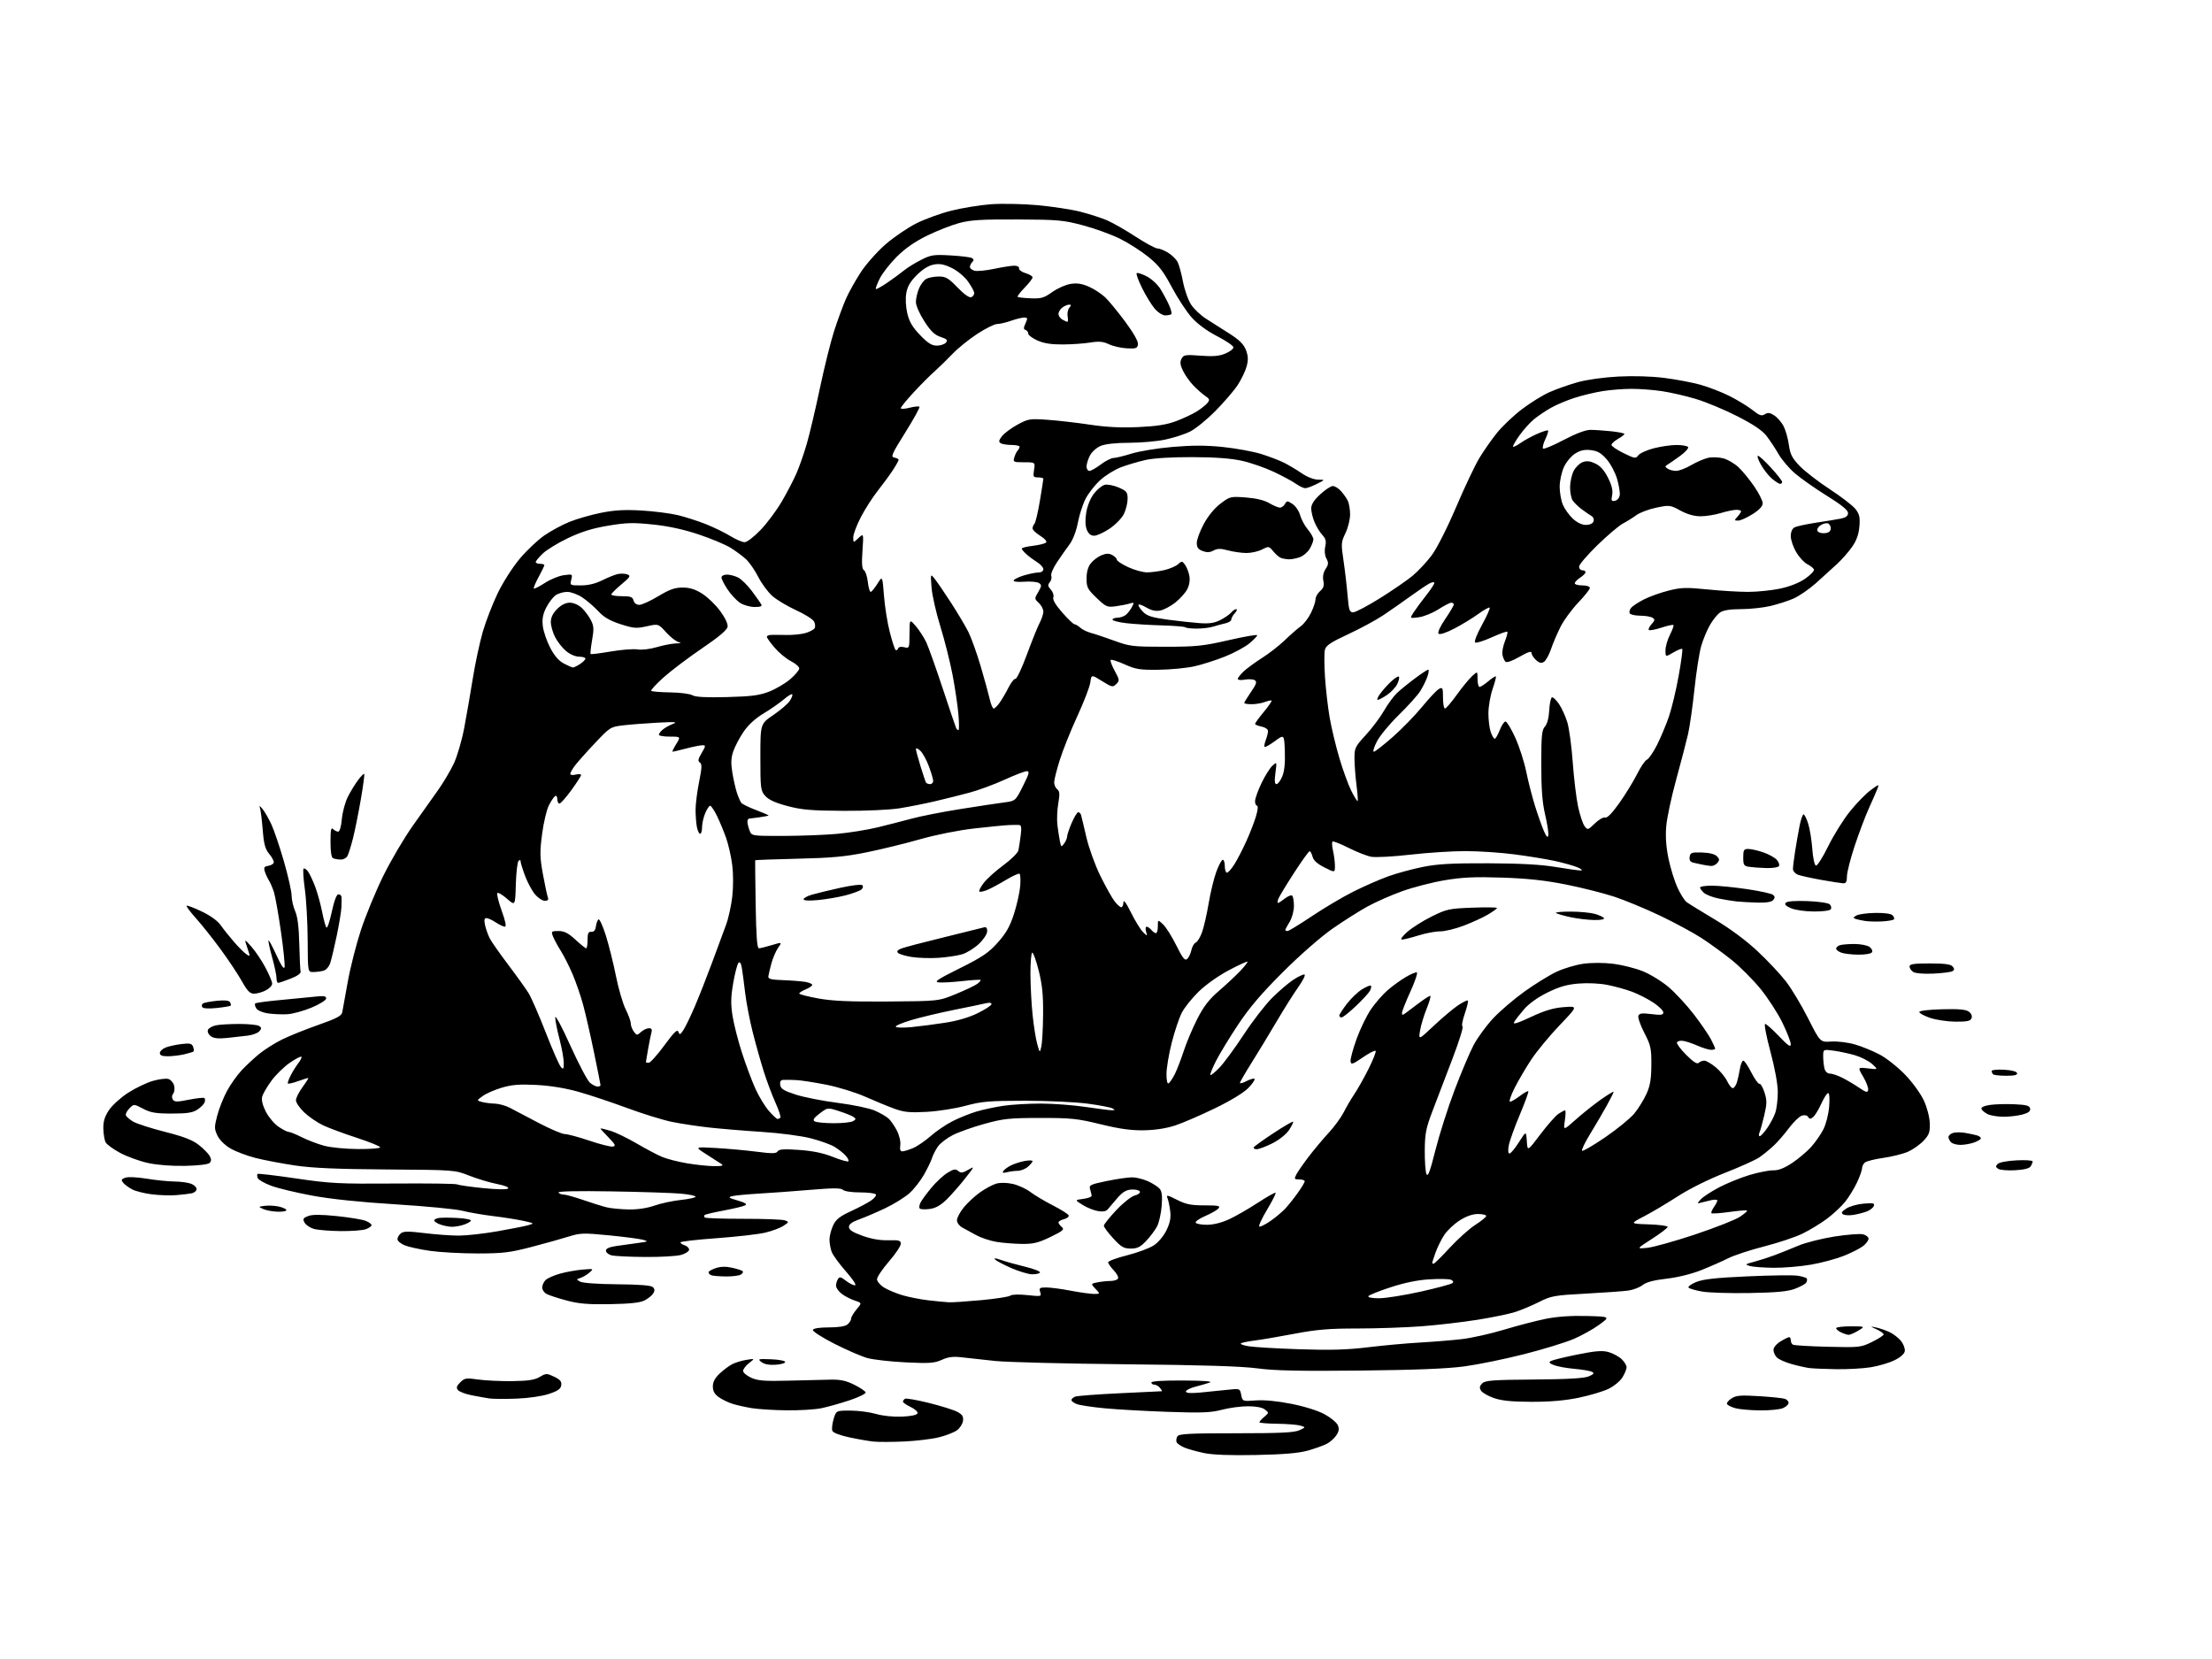 <?xml version="1.0" encoding="UTF-8" standalone="no"?>
<svg 
  version="1.1" 
  xmlns="http://www.w3.org/2000/svg" 
  xmlns:xlink="http://www.w3.org/1999/xlink" 
  xmlns:svg="http://www.w3.org/2000/svg"
  xmlns:rdf="http://www.w3.org/1999/02/22-rdf-syntax-ns#"
  xmlns:cc="http://creativecommons.org/ns#"
  xmlns:dc="http://purl.org/dc/elements/1.1/"
  viewBox="0 0 1024 768"
  width="1024"
  height="768"
>
<style>svg {background-color: white; }</style>"
<path stroke="none" fill="black" fill-rule="evenodd" d="M581.50,673.56C569.58,673.80 561.46,673.50 557.46,672.67C554.14,671.98 550.01,670.83 548.28,670.12C546.56,669.40 544.93,668.25 544.66,667.57C544.40,666.88 544.58,665.68 545.06,664.91C545.77,663.75 550.68,663.50 572.21,663.50C592.55,663.50 599.18,663.19 601.50,662.11C604.50,660.72 604.50,660.72 602.00,659.96C600.62,659.54 595.79,659.15 591.25,659.10C586.71,659.04 583.00,658.73 583.00,658.41C583.00,658.09 584.01,656.96 585.25,655.91C587.46,654.03 587.47,653.98 585.56,652.50C584.33,651.55 581.43,651.00 577.70,651.00C574.45,651.00 569.02,651.73 565.64,652.62C560.54,653.97 556.34,654.13 540.73,653.59C530.41,653.24 517.26,652.50 511.50,651.95C505.74,651.41 499.90,650.53 498.52,650.01C497.13,649.48 496.00,648.64 496.00,648.13C496.00,647.63 496.79,646.91 497.75,646.54C498.71,646.17 508.05,645.46 518.50,644.97C528.95,644.48 537.67,644.06 537.87,644.04C538.08,644.02 537.68,643.33 537.00,642.50C536.32,641.67 535.14,641.00 534.38,641.00C533.62,641.00 533.00,640.55 533.00,640.00C533.00,639.37 538.53,639.03 547.75,639.08C557.43,639.13 561.64,639.46 560.00,640.03C558.62,640.50 555.59,641.38 553.25,641.98C550.91,642.59 549.00,643.57 549.00,644.17C549.00,644.92 551.14,645.07 555.75,644.64C559.46,644.29 565.09,643.72 568.25,643.38C574.00,642.75 574.00,642.75 574.60,645.75C575.20,648.75 575.20,648.75 581.35,648.30C585.25,648.01 591.25,648.58 597.77,649.87C603.86,651.07 610.12,653.03 613.15,654.68C615.95,656.20 618.71,658.46 619.27,659.69C620.04,661.38 619.89,662.53 618.63,664.44C617.72,665.82 615.74,667.60 614.21,668.39C612.69,669.18 608.76,670.58 605.47,671.51C601.19,672.71 594.40,673.29 581.50,673.56zM418.50,667.31C413.00,667.55 406.70,667.58 404.50,667.36C402.30,667.14 397.21,666.26 393.19,665.40C388.76,664.45 385.65,663.25 385.30,662.34C384.99,661.52 385.26,659.08 385.90,656.92C387.08,653.00 387.08,653.00 393.64,653.00C397.24,653.00 402.59,653.70 405.52,654.55C408.68,655.47 413.57,655.97 417.59,655.80C421.81,655.61 424.49,655.04 424.75,654.27C424.97,653.59 423.54,652.27 421.58,651.34C419.61,650.40 418.00,649.29 418.00,648.87C418.00,648.46 418.43,647.86 418.94,647.53C419.46,647.21 424.40,648.07 429.90,649.43C435.41,650.79 441.31,652.63 443.02,653.51C445.46,654.77 446.06,655.66 445.81,657.71C445.64,659.13 444.38,661.12 443.00,662.13C441.62,663.13 437.80,664.61 434.50,665.41C431.20,666.21 424.00,667.06 418.50,667.31zM364.20,652.88C358.32,652.82 351.02,652.36 348.00,651.87C344.98,651.37 340.93,650.46 339.00,649.84C337.07,649.23 334.26,647.85 332.75,646.79C330.78,645.41 330.00,644.00 330.00,641.83C330.00,639.72 330.96,637.91 333.18,635.84C334.92,634.20 337.52,632.26 338.96,631.52C340.39,630.78 343.35,629.88 345.53,629.52C349.50,628.88 349.50,628.88 346.75,631.02C345.24,632.20 344.00,633.83 344.00,634.63C344.00,635.44 345.69,636.87 347.75,637.80C350.83,639.20 353.91,639.44 365.00,639.15C372.43,638.96 381.20,638.75 384.50,638.68C389.05,638.59 391.69,639.15 395.45,641.03C398.17,642.39 400.55,643.98 400.73,644.58C400.90,645.17 397.55,646.81 393.28,648.24C389.00,649.66 383.12,651.31 380.20,651.91C377.29,652.51 370.09,652.95 364.20,652.88zM814.70,652.91C810.19,652.86 805.06,652.40 803.30,651.89C801.54,651.38 799.84,650.55 799.52,650.03C799.20,649.51 800.10,648.33 801.52,647.40C803.71,645.96 805.69,645.80 814.42,646.33C820.10,646.68 825.48,647.25 826.37,647.59C827.27,647.93 828.00,648.77 828.00,649.45C828.00,650.12 826.85,651.20 825.45,651.84C824.05,652.48 819.21,652.96 814.70,652.91zM709.00,648.94C699.87,648.92 695.17,648.45 691.58,647.21C688.88,646.27 686.19,644.72 685.60,643.77C684.79,642.45 684.92,641.65 686.15,640.42C687.54,639.03 691.01,638.77 710.14,638.62C725.87,638.50 733.39,638.06 735.50,637.15C737.84,636.14 738.17,635.68 737.00,635.06C736.17,634.63 732.56,634.01 728.97,633.69C725.37,633.38 721.10,632.61 719.47,631.99C717.14,631.10 716.83,630.68 718.00,630.03C718.83,629.58 724.32,628.23 730.22,627.05C738.60,625.36 741.73,625.11 744.61,625.90C746.63,626.46 749.34,627.91 750.64,629.13C751.94,630.35 753.00,632.06 753.00,632.92C752.99,633.79 752.14,635.90 751.09,637.61C750.05,639.33 747.14,641.72 744.64,642.93C742.13,644.15 735.90,646.00 730.79,647.06C724.45,648.36 717.53,648.96 709.00,648.94zM239.06,647.47C233.80,647.67 228.15,647.63 226.50,647.38C224.85,647.13 221.17,646.47 218.33,645.91C215.48,645.35 212.64,644.27 212.01,643.51C211.12,642.44 211.36,641.64 213.06,639.94C215.07,637.93 215.78,637.82 221.38,638.62C224.75,639.10 231.84,639.43 237.14,639.36C244.50,639.27 247.52,638.81 249.87,637.42C252.79,635.69 253.12,635.69 256.54,637.32C259.31,638.64 260.06,639.54 259.82,641.27C259.57,642.98 258.25,643.92 254.06,645.30C250.89,646.36 244.64,647.26 239.06,647.47zM629.50,634.48C601.44,634.77 589.96,634.52 582.00,633.45C574.66,632.47 556.30,631.90 521.00,631.56C493.23,631.29 466.07,630.60 460.66,630.03C455.24,629.46 448.37,628.71 445.38,628.36C441.26,627.87 438.99,628.15 435.98,629.51C432.55,631.05 430.24,631.22 419.25,630.68C412.24,630.34 404.25,629.43 401.50,628.67C398.75,627.90 391.87,624.91 386.20,622.03C380.53,619.14 376.08,616.28 376.30,615.65C376.55,614.93 379.33,614.50 383.68,614.50C388.12,614.50 391.27,614.00 392.33,613.13C393.25,612.37 394.00,611.17 394.00,610.45C394.00,609.74 395.13,607.81 396.52,606.16C399.04,603.17 399.04,603.17 395.58,602.03C393.68,601.40 390.97,599.98 389.56,598.87C388.15,597.76 387.01,596.10 387.02,595.18C387.02,594.25 387.43,592.87 387.92,592.10C388.65,590.94 389.28,591.08 391.54,592.85C393.04,594.03 394.94,595.00 395.76,595.00C396.64,595.00 394.98,592.42 391.64,588.62C388.56,585.11 385.58,581.03 385.02,579.56C384.46,578.08 384.00,575.50 384.00,573.84C384.00,572.17 384.76,569.21 385.68,567.27C387.00,564.47 388.74,563.09 393.93,560.70C397.54,559.03 401.74,556.81 403.26,555.76C404.78,554.71 405.77,553.43 405.45,552.92C405.14,552.42 401.85,552.00 398.14,552.00C394.31,552.00 390.89,551.49 390.22,550.82C389.32,549.92 385.81,549.92 375.27,550.80C367.70,551.44 357.00,552.22 351.50,552.54C346.00,552.86 340.40,553.39 339.05,553.72C336.92,554.24 337.24,554.51 341.51,555.75C344.98,556.76 345.99,557.42 344.96,557.99C344.16,558.43 339.73,559.50 335.11,560.37C330.50,561.23 326.49,562.18 326.20,562.47C325.90,562.76 325.94,563.28 326.28,563.62C326.62,563.96 334.65,564.23 344.13,564.22C353.61,564.21 362.27,564.53 363.38,564.94C365.30,565.65 365.26,565.78 362.66,567.49C361.16,568.47 357.35,569.89 354.21,570.63C351.07,571.38 340.96,572.53 331.75,573.20C322.54,573.86 315.00,574.73 315.00,575.13C315.00,575.54 315.90,576.15 317.00,576.50C318.10,576.85 319.00,577.76 319.00,578.52C319.00,579.28 317.31,580.37 315.25,580.95C313.19,581.52 305.65,581.95 298.50,581.89C291.35,581.84 284.38,581.49 283.00,581.11C281.62,580.72 280.50,579.76 280.50,578.95C280.50,577.97 282.12,577.27 285.50,576.78C288.25,576.38 292.75,575.75 295.50,575.39C300.06,574.78 300.26,574.66 297.71,573.94C296.17,573.50 289.09,572.58 281.98,571.88C270.12,570.72 268.57,570.77 263.27,572.44C260.10,573.44 252.32,575.61 246.00,577.26C235.98,579.87 232.77,580.25 221.00,580.26C213.57,580.26 203.69,579.72 199.03,579.05C194.38,578.39 189.09,577.23 187.28,576.47C185.48,575.72 184.00,574.46 184.00,573.67C184.00,572.89 184.69,571.67 185.54,570.97C186.77,569.95 188.97,569.92 196.48,570.84C201.65,571.48 208.79,572.00 212.34,572.00C215.89,572.00 223.91,571.11 230.15,570.02C236.39,568.93 242.85,567.66 244.50,567.19C247.46,566.35 247.43,566.32 242.50,565.21C239.75,564.60 233.45,563.60 228.50,562.99C223.55,562.39 217.03,561.26 214.00,560.49C210.97,559.72 197.13,558.39 183.24,557.53C166.79,556.51 153.28,555.10 144.53,553.49C137.14,552.12 128.56,550.06 125.48,548.90C122.39,547.75 119.61,546.15 119.31,545.36C119.00,544.56 118.96,543.70 119.22,543.45C119.48,543.19 127.50,544.13 137.06,545.54C152.88,547.87 156.92,548.08 182.55,547.89C198.02,547.77 211.12,547.95 211.66,548.29C212.20,548.62 217.51,549.39 223.47,550.00C229.96,550.66 234.67,550.73 235.21,550.19C235.75,549.65 233.67,548.80 230.03,548.09C226.68,547.43 220.91,545.70 217.22,544.24C210.51,541.60 210.46,541.60 179.00,541.38C155.88,541.22 144.57,540.73 136.50,539.52C130.45,538.62 122.25,537.06 118.27,536.05C114.30,535.04 109.07,533.06 106.65,531.64C104.05,530.12 101.60,527.68 100.65,525.67C99.19,522.60 99.18,521.73 100.55,516.47C101.38,513.28 103.41,508.15 105.06,505.08C106.71,502.01 109.80,497.66 111.92,495.41C114.04,493.16 117.74,489.72 120.14,487.78C122.54,485.83 127.20,482.89 130.50,481.25C133.80,479.61 141.34,476.57 147.27,474.49C155.83,471.49 158.12,470.29 158.44,468.61C158.67,467.45 159.80,461.18 160.96,454.68C162.11,448.18 164.85,437.38 167.04,430.68C169.23,423.98 173.90,412.65 177.42,405.50C180.94,398.35 187.12,387.85 191.16,382.17C195.20,376.48 200.46,369.06 202.86,365.67C205.26,362.27 208.50,356.80 210.07,353.50C211.63,350.20 213.81,342.77 214.90,337.00C215.99,331.23 217.78,320.88 218.89,314.00C219.99,307.12 222.06,297.45 223.49,292.50C224.92,287.55 228.06,279.45 230.46,274.50C232.88,269.49 237.41,262.43 240.66,258.58C243.87,254.78 248.97,249.95 252.00,247.86C255.03,245.77 260.25,242.95 263.62,241.59C266.98,240.23 273.50,238.35 278.10,237.42C284.40,236.14 289.06,235.88 296.98,236.33C302.77,236.67 310.37,237.64 313.87,238.49C317.38,239.34 323.23,241.23 326.87,242.68C330.52,244.14 335.57,246.61 338.11,248.17C340.65,249.72 343.62,251.00 344.71,251.00C345.83,251.00 349.09,248.49 352.17,245.25C355.18,242.09 359.56,236.20 361.91,232.17C364.26,228.14 367.28,222.36 368.63,219.31C369.97,216.27 372.16,210.02 373.49,205.43C374.82,200.84 377.54,189.31 379.54,179.79C381.54,170.28 384.50,158.37 386.11,153.32C387.73,148.27 390.21,141.52 391.62,138.32C393.03,135.12 396.22,129.44 398.70,125.70C401.18,121.97 406.33,116.23 410.13,112.95C413.94,109.68 420.27,105.38 424.21,103.40C428.14,101.41 435.44,98.77 440.43,97.52C445.42,96.27 453.60,94.94 458.61,94.56C463.63,94.18 473.30,94.37 480.11,94.97C486.93,95.58 495.91,96.94 500.08,98.00C504.25,99.06 509.82,100.85 512.45,101.98C515.09,103.11 521.03,106.50 525.66,109.52C530.28,112.53 534.84,115.00 535.78,115.00C536.73,115.01 538.93,115.88 540.69,116.95C542.44,118.02 544.42,119.92 545.10,121.18C545.77,122.44 546.92,126.59 547.64,130.41C548.37,134.23 550.07,139.02 551.42,141.05C552.76,143.09 555.92,146.05 558.44,147.63C560.95,149.21 565.81,152.30 569.23,154.50C573.84,157.46 575.81,159.44 576.81,162.10C577.84,164.85 577.91,166.64 577.09,169.66C576.51,171.84 574.62,175.74 572.90,178.34C571.18,180.94 566.51,186.35 562.53,190.37C558.55,194.39 553.26,198.66 550.78,199.86C548.30,201.07 543.17,202.70 539.38,203.51C535.60,204.31 528.10,204.97 522.72,204.98C516.56,204.99 511.67,205.53 509.53,206.42C507.64,207.21 505.44,209.19 504.57,210.87C503.70,212.54 503.00,214.82 503.00,215.95C503.00,217.08 503.59,218.00 504.32,218.00C505.05,218.00 507.41,216.66 509.57,215.03C511.73,213.39 514.40,212.04 515.50,212.01C516.60,211.99 520.38,211.07 523.89,209.97C527.41,208.87 535.96,207.48 542.89,206.89C552.06,206.11 558.42,206.12 566.24,206.94C572.16,207.56 580.03,209.00 583.75,210.14C587.46,211.29 592.30,213.14 594.50,214.25C596.70,215.36 600.38,217.56 602.68,219.14C605.15,220.83 608.22,222.02 610.18,222.04C613.50,222.08 613.50,222.08 609.57,224.04C607.41,225.12 605.01,226.00 604.23,226.00C603.45,226.00 601.54,225.09 599.98,223.99C598.43,222.88 593.84,220.40 589.79,218.48C585.74,216.56 579.07,214.24 574.96,213.32C569.87,212.19 562.59,211.65 552.00,211.62C542.56,211.58 534.16,212.09 530.50,212.90C527.20,213.63 522.06,215.14 519.08,216.25C516.10,217.36 511.67,220.10 509.24,222.34C506.81,224.59 503.78,228.48 502.50,230.99C501.23,233.51 499.63,238.48 498.96,242.03C498.23,245.86 496.68,249.90 495.17,251.94C493.76,253.83 491.15,257.55 489.35,260.22C487.56,262.89 486.34,265.73 486.66,266.55C486.97,267.36 486.66,268.70 485.97,269.53C484.96,270.76 485.05,271.40 486.48,272.98C487.46,274.07 487.97,275.64 487.62,276.54C487.22,277.60 488.63,280.00 491.75,283.56C494.36,286.54 496.91,288.98 497.42,288.99C497.93,288.99 499.13,289.71 500.10,290.59C501.06,291.46 503.35,292.57 505.18,293.05C507.00,293.53 511.88,295.16 516.00,296.67C523.02,299.24 524.53,299.41 539.50,299.40C553.74,299.40 556.96,299.06 568.75,296.36C576.04,294.68 582.00,293.66 582.00,294.08C582.00,294.51 580.34,296.22 578.32,297.89C576.30,299.55 571.23,302.28 567.07,303.94C562.91,305.61 556.58,307.63 553.00,308.44C549.42,309.25 542.00,309.97 536.50,310.05C527.68,310.16 525.80,309.87 520.63,307.55C517.39,306.10 514.49,305.18 514.17,305.50C513.85,305.82 514.68,308.08 516.02,310.53C518.30,314.70 518.34,315.09 516.76,316.66C515.19,318.24 514.77,318.16 510.16,315.29C505.23,312.23 505.23,312.23 504.74,315.91C504.47,317.93 501.76,324.96 498.73,331.54C495.70,338.12 492.04,347.24 490.61,351.80C489.17,356.37 488.00,361.04 488.00,362.19C488.00,363.34 488.64,364.78 489.42,365.39C490.57,366.28 490.66,367.59 489.90,372.00C489.37,375.02 489.20,379.52 489.51,382.00C489.82,384.48 490.34,387.82 490.66,389.44C491.21,392.22 491.32,392.28 492.62,390.50C493.38,389.47 494.00,388.00 494.00,387.24C494.00,386.49 494.96,383.65 496.12,380.94C497.29,378.22 498.65,376.00 499.15,376.00C499.65,376.00 500.23,376.56 500.44,377.25C500.65,377.94 501.75,382.55 502.90,387.50C504.07,392.58 506.91,400.43 509.42,405.53C511.87,410.50 514.83,415.79 516.01,417.28C517.18,418.78 518.56,420.00 519.07,420.00C519.58,420.00 520.03,418.99 520.06,417.75C520.10,416.26 521.29,417.86 523.60,422.50C525.51,426.35 528.00,430.40 529.14,431.50C531.21,433.50 531.21,433.50 530.54,431.25C530.17,430.01 530.29,429.00 530.81,429.00C531.33,429.00 532.32,429.68 533.00,430.50C533.68,431.32 534.64,432.00 535.12,432.00C535.61,432.00 536.00,430.57 536.00,428.83C536.00,425.65 536.00,425.65 538.44,427.94C539.78,429.20 542.53,433.57 544.54,437.65C547.45,443.53 548.49,444.84 549.54,443.97C550.27,443.36 551.17,441.51 551.53,439.86C551.89,438.21 552.80,436.63 553.55,436.34C554.29,436.06 555.59,433.95 556.43,431.66C557.27,429.37 558.66,423.30 559.53,418.17C560.39,413.03 562.00,406.40 563.12,403.42C564.23,400.44 565.56,398.00 566.07,398.00C566.58,398.00 567.00,399.35 567.00,401.00C567.00,402.65 567.44,404.00 567.99,404.00C568.53,404.00 570.08,402.26 571.42,400.13C572.77,398.00 575.25,393.20 576.94,389.47C578.63,385.74 580.66,380.51 581.45,377.85C582.25,375.15 582.47,373.00 581.95,373.00C581.43,373.00 581.00,372.05 581.00,370.89C581.00,369.73 582.33,366.00 583.96,362.58C585.59,359.17 587.87,355.53 589.02,354.48C591.13,352.58 591.13,352.58 590.43,357.79C589.94,361.52 590.08,363.00 590.92,363.00C591.57,363.00 592.77,361.40 593.59,359.44C594.60,357.03 594.98,353.28 594.79,347.89C594.50,339.91 594.50,339.91 590.20,343.08C587.84,344.82 585.69,346.02 585.43,345.76C585.16,345.49 585.41,344.06 585.97,342.57C586.54,341.09 587.00,339.21 587.00,338.41C587.00,337.59 585.69,336.69 584.00,336.35C582.35,336.02 581.00,335.46 581.00,335.11C581.00,334.75 582.81,332.27 585.03,329.59C587.24,326.91 588.88,324.54 588.66,324.33C588.45,324.12 587.06,324.41 585.57,324.97C584.09,325.54 581.32,326.00 579.43,326.00C577.55,326.00 576.00,325.74 576.00,325.43C576.00,325.12 577.41,322.82 579.13,320.32C581.63,316.68 581.98,315.60 580.88,314.90C580.12,314.42 578.04,314.30 576.25,314.63C574.46,314.95 573.00,314.81 573.00,314.30C573.00,313.79 574.24,312.21 575.75,310.79C577.26,309.38 581.11,306.56 584.29,304.55C587.48,302.53 592.21,298.84 594.79,296.35C597.38,293.86 600.70,290.95 602.16,289.90C603.63,288.85 605.77,286.05 606.91,283.68C608.06,281.31 609.00,278.49 609.00,277.41C609.00,276.33 609.95,274.63 611.11,273.64C612.71,272.26 613.08,271.13 612.62,268.86C612.24,266.93 612.60,265.01 613.66,263.40C615.02,261.33 615.08,260.52 614.04,258.57C613.27,257.14 613.06,255.00 613.49,253.04C614.04,250.54 613.74,249.35 612.15,247.65C611.02,246.45 609.40,243.81 608.55,241.77C607.70,239.73 607.00,236.86 607.00,235.38C607.00,233.51 608.27,231.52 611.17,228.85C613.46,226.73 616.08,225.00 616.99,225.00C617.90,225.00 619.57,226.01 620.70,227.25C621.83,228.49 623.26,230.48 623.88,231.68C624.49,232.89 625.00,235.78 625.00,238.12C625.00,240.46 624.04,244.36 622.86,246.80C620.84,250.96 620.79,251.72 621.93,259.36C622.60,263.84 623.45,271.10 623.82,275.50C624.43,282.64 624.72,283.49 626.50,283.44C627.60,283.41 633.14,280.48 638.81,276.94C644.48,273.40 651.23,268.76 653.81,266.64C656.39,264.51 660.39,260.25 662.70,257.17C665.18,253.86 669.83,244.69 674.08,234.75C678.02,225.51 682.88,215.26 684.88,211.97C686.87,208.69 690.49,203.51 692.92,200.48C695.35,197.44 700.52,192.52 704.42,189.53C708.31,186.55 714.11,182.95 717.31,181.54C720.50,180.13 726.35,178.07 730.31,176.95C734.51,175.77 742.32,174.68 749.08,174.32C756.11,173.95 764.50,174.19 770.39,174.94C775.74,175.61 783.27,177.03 787.13,178.10C790.99,179.17 797.15,181.56 800.82,183.42C804.49,185.28 809.22,188.17 811.33,189.85C814.49,192.38 815.49,192.71 816.98,191.78C818.41,190.89 819.36,191.01 821.38,192.33C822.80,193.26 824.72,195.48 825.66,197.26C826.60,199.04 827.70,202.93 828.11,205.89C828.74,210.39 829.59,212.04 833.18,215.77C835.56,218.23 841.81,223.06 847.08,226.49C852.34,229.93 857.68,234.04 858.93,235.62C860.80,238.00 861.12,239.41 860.77,243.70C860.47,247.31 859.46,250.17 857.46,253.06C855.87,255.36 852.75,258.92 850.53,260.99C848.32,263.05 843.87,267.08 840.66,269.95C837.44,272.81 832.72,276.05 830.16,277.14C827.61,278.24 822.81,279.77 819.51,280.55C816.20,281.33 810.11,281.98 805.97,281.99C800.82,282.00 797.75,282.49 796.24,283.55C795.02,284.40 792.94,286.98 791.60,289.30C790.26,291.61 788.44,295.98 787.56,299.00C786.67,302.02 785.26,311.02 784.42,319.00C783.58,326.98 782.24,336.39 781.43,339.92C780.62,343.44 778.15,352.89 775.95,360.92C773.74,368.94 771.67,378.65 771.35,382.50C770.94,387.24 771.28,392.07 772.39,397.45C773.30,401.83 775.16,407.86 776.53,410.85C777.90,413.85 779.81,416.88 780.76,417.59C781.72,418.31 787.59,421.93 793.82,425.65C800.90,429.87 808.31,435.37 813.61,440.33C818.27,444.69 824.20,451.00 826.79,454.36C829.38,457.72 834.00,465.43 837.06,471.49C842.63,482.50 842.63,482.50 847.76,482.16C850.62,481.97 855.45,482.57 858.69,483.50C861.89,484.42 867.06,486.54 870.20,488.20C873.33,489.86 878.64,494.07 881.98,497.56C885.41,501.13 889.18,506.33 890.63,509.51C892.12,512.76 893.26,517.17 893.35,519.99C893.48,524.14 893.05,525.34 890.50,528.06C888.85,529.82 885.65,532.09 883.39,533.11C881.14,534.13 876.00,535.43 871.97,536.00C867.95,536.57 864.06,537.54 863.33,538.14C862.60,538.75 862.00,539.98 861.99,540.87C861.98,541.77 860.92,544.75 859.62,547.50C858.32,550.25 855.86,554.25 854.14,556.38C852.42,558.52 848.65,562.03 845.76,564.19C842.86,566.35 837.80,569.44 834.50,571.05C831.20,572.67 823.19,575.35 816.71,577.00C810.22,578.66 802.71,581.13 800.02,582.49C797.32,583.86 791.72,586.32 787.56,587.98C783.01,589.78 776.61,591.36 771.46,591.95C765.57,592.62 762.13,593.54 760.39,594.91C759.00,596.00 755.98,597.15 753.68,597.46C751.38,597.77 742.52,598.40 734.00,598.86C719.61,599.63 718.07,599.91 712.50,602.71C709.20,604.37 704.25,606.45 701.50,607.34C698.75,608.23 690.88,609.86 684.00,610.96C677.12,612.06 665.42,613.42 658.00,613.98C650.58,614.54 637.19,615.00 628.26,615.00C615.23,615.00 609.49,615.48 599.26,617.43C592.24,618.76 584.02,620.17 581.00,620.54C577.98,620.92 575.05,621.51 574.50,621.85C573.95,622.19 575.52,622.81 578.00,623.22C580.48,623.64 591.05,624.26 601.50,624.61C615.94,625.10 623.62,624.87 633.50,623.67C640.65,622.80 651.45,621.82 657.50,621.49C663.55,621.15 672.24,620.44 676.81,619.91C681.38,619.37 690.15,617.40 696.31,615.54C702.46,613.68 711.10,611.43 715.50,610.54C720.76,609.48 727.26,609.02 734.48,609.21C745.46,609.50 745.46,609.50 740.36,613.24C737.56,615.29 732.17,618.29 728.38,619.90C724.60,621.51 714.30,624.66 705.50,626.90C696.70,629.14 684.33,631.67 678.00,632.53C669.94,633.62 655.43,634.20 629.50,634.48zM850.00,633.84C844.77,633.76 839.15,633.52 837.50,633.30C835.85,633.08 832.17,632.25 829.31,631.44C826.46,630.64 823.42,629.28 822.56,628.42C821.70,627.56 821.00,625.98 821.00,624.91C821.00,623.79 822.38,622.13 824.25,620.99C826.04,619.90 827.84,619.01 828.25,619.00C828.66,619.00 829.00,619.65 829.00,620.44C829.00,621.23 829.44,622.15 829.97,622.48C830.51,622.82 837.78,623.25 846.12,623.46C860.85,623.82 861.46,623.75 866.65,621.21C869.59,619.76 872.00,618.21 872.00,617.74C872.00,617.28 870.54,616.23 868.75,615.40C865.50,613.90 865.50,613.90 868.50,614.53C870.15,614.87 872.97,615.85 874.78,616.70C876.58,617.56 878.96,619.41 880.07,620.82C881.18,622.23 881.96,624.31 881.79,625.44C881.61,626.74 879.84,628.31 877.00,629.71C874.52,630.92 869.58,632.38 866.00,632.95C862.42,633.52 855.23,633.92 850.00,633.84zM359.00,631.79C356.08,631.98 353.80,631.54 352.50,630.54C350.64,629.11 350.97,629.02 357.00,629.25C360.57,629.39 363.50,629.95 363.50,630.50C363.50,631.05 361.48,631.63 359.00,631.79zM855.73,617.93C855.05,617.90 853.49,617.38 852.25,616.78C851.01,616.18 850.00,615.31 850.00,614.85C850.00,614.38 853.04,614.00 856.75,614.00C863.50,614.01 863.50,614.01 860.23,616.00C858.43,617.10 856.40,617.97 855.73,617.93zM282.50,603.73C272.27,603.92 267.96,603.55 262.29,602.04C258.32,600.98 254.16,599.62 253.04,599.02C251.92,598.42 251.00,597.08 251.00,596.04C251.00,594.99 251.70,593.44 252.56,592.58C253.42,591.72 256.46,590.38 259.31,589.59C262.17,588.80 266.85,587.96 269.73,587.73C274.88,587.30 274.93,587.33 272.86,589.12C271.71,590.12 269.84,591.23 268.72,591.59C266.73,592.22 266.72,592.27 268.59,593.32C269.70,593.95 276.89,594.46 285.78,594.53C296.16,594.62 301.44,595.04 302.26,595.86C303.13,596.73 303.16,597.53 302.39,598.78C301.80,599.72 300.01,601.17 298.41,602.00C296.35,603.06 291.71,603.57 282.50,603.73zM439.34,602.87C440.91,602.94 447.66,602.49 454.34,601.87C461.03,601.25 467.04,600.31 467.70,599.79C468.41,599.23 471.67,599.13 475.56,599.54C482.04,600.24 482.20,600.20 481.54,598.13C480.94,596.24 481.25,596.00 484.34,596.00C486.26,596.00 491.35,596.67 495.66,597.50C499.97,598.32 504.82,599.00 506.42,599.00C509.35,599.00 509.35,599.00 507.13,596.63C504.90,594.27 504.90,594.27 508.08,593.63C509.82,593.29 512.52,593.00 514.07,593.00C515.61,593.00 517.18,592.51 517.55,591.92C517.92,591.32 517.04,589.61 515.61,588.11C514.17,586.62 513.00,584.93 513.00,584.36C513.00,583.79 516.94,582.33 521.75,581.12C526.56,579.90 532.13,577.84 534.13,576.52C536.24,575.13 538.69,572.20 540.00,569.50C541.65,566.09 542.11,563.76 541.73,560.68C541.45,558.38 540.88,555.67 540.47,554.66C539.81,553.05 540.35,553.14 544.83,555.41C549.00,557.53 551.34,558.00 557.59,558.00C564.01,558.00 565.06,558.22 564.09,559.39C563.46,560.16 560.69,561.75 557.94,562.93C555.18,564.12 553.20,565.52 553.53,566.04C553.85,566.57 556.23,567.00 558.81,566.99C561.71,566.98 565.60,566.01 569.00,564.43C572.02,563.03 578.00,559.60 582.27,556.80C586.55,554.00 590.26,551.92 590.51,552.18C590.76,552.43 588.97,555.98 586.52,560.07C584.07,564.16 582.49,567.64 583.00,567.82C583.51,568.00 585.86,566.81 588.22,565.17C590.57,563.54 593.68,560.92 595.12,559.35C596.56,557.78 599.15,554.52 600.87,552.10C602.59,549.68 604.00,547.32 604.00,546.85C604.00,546.38 602.86,546.00 601.46,546.00C599.16,546.00 599.03,545.79 600.08,543.75C600.71,542.51 603.29,538.80 605.80,535.50C608.31,532.20 612.49,527.22 615.07,524.43C617.66,521.64 620.79,517.36 622.03,514.93C623.26,512.49 625.49,508.70 626.97,506.50C628.46,504.30 631.42,499.03 633.55,494.80C635.68,490.56 637.15,486.81 636.80,486.47C636.46,486.13 633.78,487.50 630.84,489.53C626.14,492.76 625.47,492.98 625.21,491.35C625.06,490.33 626.30,485.68 627.99,481.00C629.67,476.32 632.68,470.11 634.69,467.19C636.69,464.26 640.17,460.29 642.42,458.35C644.66,456.41 648.41,453.70 650.74,452.33C653.07,450.95 655.39,449.98 655.89,450.16C656.39,450.35 655.06,454.32 652.93,459.00C650.79,463.68 649.04,468.12 649.02,468.87C649.00,470.03 649.28,470.03 650.85,468.87C651.87,468.12 654.64,466.04 657.00,464.25C659.37,462.46 661.65,461.00 662.08,461.00C662.51,461.00 661.78,463.66 660.45,466.92C659.13,470.17 657.74,474.79 657.37,477.17C656.68,481.50 656.68,481.50 663.85,474.76C667.80,471.05 672.83,466.82 675.03,465.36C677.24,463.90 679.26,462.92 679.52,463.19C679.79,463.45 679.14,466.19 678.08,469.28C677.02,472.36 676.55,475.02 677.05,475.19C677.55,475.36 675.47,482.02 672.43,490.00C669.39,497.98 665.27,508.77 663.27,514.00C660.11,522.27 659.63,524.66 659.57,532.50C659.53,537.45 659.88,542.40 660.35,543.50C661.01,545.02 661.99,542.41 664.48,532.50C666.28,525.35 670.26,512.85 673.33,504.72C676.40,496.59 680.40,487.15 682.21,483.75C684.02,480.34 688.07,474.80 691.21,471.44C694.35,468.08 700.87,462.50 705.71,459.03C710.54,455.57 717.20,451.45 720.51,449.89C723.81,448.32 729.44,446.64 733.01,446.15C736.84,445.62 742.50,445.63 746.84,446.17C750.87,446.67 756.99,448.21 760.43,449.58C763.88,450.96 769.27,454.26 772.41,456.92C775.55,459.58 780.84,465.30 784.17,469.63C787.49,473.96 791.06,479.17 792.10,481.21C793.15,483.25 794.00,485.16 794.00,485.46C794.00,485.76 793.16,486.00 792.13,486.00C791.10,486.00 788.28,485.14 785.88,484.09C783.47,483.03 780.42,482.02 779.09,481.84C777.77,481.65 776.52,481.99 776.31,482.59C776.11,483.19 778.05,485.79 780.64,488.37C783.87,491.61 785.65,492.75 786.37,492.03C786.93,491.47 788.11,491.00 788.97,491.00C789.84,491.00 792.21,492.38 794.25,494.06C796.29,495.74 798.70,498.68 799.61,500.60C800.52,502.51 801.74,503.92 802.32,503.73C802.90,503.53 803.70,502.28 804.11,500.94C804.51,499.60 805.12,496.81 805.46,494.75C805.81,492.69 806.51,491.00 807.03,491.00C807.55,491.00 809.21,493.46 810.73,496.47C812.26,499.48 813.95,501.84 814.50,501.72C815.05,501.60 816.11,503.42 816.85,505.77C818.00,509.40 817.98,510.97 816.74,516.27C815.93,519.70 814.94,523.29 814.53,524.25C814.12,525.21 814.17,525.99 814.64,525.98C815.11,525.97 816.67,524.28 818.09,522.23C819.52,520.18 821.21,516.97 821.84,515.10C822.48,513.23 822.99,508.96 822.99,505.60C822.98,501.85 821.66,494.58 819.56,486.75C817.68,479.74 816.59,474.00 817.14,474.00C817.68,474.00 820.58,476.57 823.56,479.70C827.77,484.12 829.00,484.95 829.00,483.40C829.00,482.30 827.26,477.82 825.14,473.45C823.02,469.08 818.44,462.02 814.98,457.76C811.51,453.51 805.48,447.47 801.59,444.35C797.69,441.23 791.44,436.69 787.70,434.26C783.96,431.83 775.41,427.21 768.70,423.99C761.99,420.78 752.39,416.79 747.37,415.13C742.35,413.48 732.23,410.92 724.87,409.46C715.22,407.54 707.02,406.65 695.40,406.27C682.79,405.85 677.05,406.11 668.90,407.47C663.18,408.42 654.33,410.70 649.24,412.52C644.14,414.34 636.84,417.56 633.01,419.67C629.17,421.77 621.87,426.41 616.77,429.97C611.44,433.69 601.73,442.18 593.93,449.97C584.03,459.83 578.39,466.45 573.12,474.38C569.15,480.36 564.54,487.95 562.88,491.23C561.23,494.52 560.07,497.41 560.32,497.65C560.57,497.90 562.44,496.40 564.47,494.30C566.51,492.21 571.54,485.37 575.66,479.10C579.77,472.83 585.70,465.15 588.82,462.03C591.94,458.90 596.39,455.10 598.70,453.58C601.01,452.05 603.35,450.96 603.90,451.15C604.44,451.34 603.14,453.98 600.99,457.00C598.84,460.02 594.31,467.23 590.91,473.00C587.51,478.77 582.31,487.35 579.36,492.04C576.41,496.74 574.00,500.92 574.00,501.32C574.00,501.72 575.39,501.33 577.09,500.45C578.79,499.57 580.45,499.12 580.77,499.44C581.10,499.77 579.82,501.64 577.93,503.61C575.83,505.81 569.85,509.46 562.50,513.03C555.90,516.23 547.64,519.81 544.15,520.97C540.05,522.34 534.93,523.14 529.65,523.24C523.63,523.35 518.37,522.62 509.50,520.45C498.74,517.82 495.85,517.52 481.50,517.53C467.24,517.55 464.44,517.85 455.78,520.25C450.43,521.73 443.83,524.06 441.12,525.44C438.40,526.82 435.30,529.19 434.22,530.72C433.14,532.25 431.92,534.62 431.49,536.00C431.07,537.38 429.41,540.83 427.80,543.69C426.19,546.54 423.16,550.43 421.07,552.32C418.97,554.22 413.93,557.34 409.88,559.28C405.82,561.21 400.36,563.55 397.75,564.48C394.43,565.66 393.00,566.72 393.00,567.99C393.00,569.33 394.68,570.43 399.25,572.07C403.38,573.56 407.45,574.27 411.25,574.16C416.21,574.02 417.00,574.24 417.00,575.82C417.00,576.83 414.52,580.51 411.50,584.00C408.48,587.49 406.00,591.18 406.00,592.19C406.00,593.20 407.46,594.93 409.25,596.04C411.04,597.14 414.89,598.75 417.81,599.61C420.73,600.47 426.13,601.53 429.81,601.96C433.49,602.39 437.78,602.80 439.34,602.87zM638.40,601.00C641.44,601.00 650.13,599.62 657.71,597.93C665.29,596.24 671.91,594.45 672.42,593.96C672.97,593.42 672.65,592.80 671.63,592.41C670.68,592.05 666.22,591.97 661.71,592.24C656.30,592.56 650.18,593.81 643.79,595.90C638.45,597.64 633.81,599.50 633.48,600.03C633.12,600.61 635.11,601.00 638.40,601.00zM810.00,598.58C800.92,598.74 791.04,598.44 788.03,597.91C785.02,597.39 782.17,596.57 781.71,596.11C781.25,595.65 782.81,594.48 785.18,593.50C788.45,592.17 794.24,591.52 809.00,590.86C819.73,590.37 830.19,590.24 832.24,590.57C834.30,590.90 836.19,591.49 836.43,591.88C836.67,592.28 836.54,593.12 836.14,593.77C835.74,594.41 833.41,595.69 830.96,596.61C827.61,597.87 822.40,598.36 810.00,598.58zM336.00,590.91C332.98,590.87 329.94,590.62 329.25,590.34C328.56,590.06 328.00,589.46 328.00,588.99C328.00,588.53 329.52,587.65 331.37,587.04C333.65,586.29 336.10,586.24 338.95,586.88C341.26,587.40 343.45,588.11 343.80,588.47C344.15,588.82 343.78,589.53 342.97,590.04C342.16,590.55 339.02,590.94 336.00,590.91zM477.69,589.90C475.94,589.84 471.67,588.56 468.20,587.05C464.74,585.54 461.37,583.77 460.71,583.11C459.89,582.29 460.75,582.35 463.51,583.31C465.70,584.07 470.76,585.49 474.74,586.45C478.73,587.42 481.74,588.61 481.43,589.11C481.13,589.60 479.45,589.95 477.69,589.90zM821.00,586.90C816.33,586.84 811.38,586.47 810.00,586.06C807.70,585.37 807.87,585.21 812.00,584.13C814.48,583.47 818.75,582.10 821.50,581.07C824.25,580.04 829.22,578.04 832.55,576.64C835.88,575.23 843.40,573.34 849.26,572.42C855.12,571.51 861.06,571.05 862.46,571.40C863.86,571.75 865.00,572.67 865.00,573.45C865.00,574.22 863.88,575.74 862.50,576.82C861.13,577.90 857.13,579.93 853.63,581.34C850.13,582.74 843.27,584.59 838.38,585.44C833.50,586.29 825.67,586.95 821.00,586.90zM663.67,585.00C664.04,585.00 667.40,581.68 671.14,577.62C674.88,573.57 680.20,568.80 682.97,567.02C685.74,565.24 688.00,563.39 688.00,562.90C688.00,562.40 686.29,562.00 684.20,562.00C681.70,562.00 678.79,563.02 675.75,564.95C673.19,566.57 669.97,569.60 668.59,571.70C667.21,573.79 665.39,577.47 664.54,579.88C663.69,582.28 663.00,584.42 663.00,584.63C663.00,584.83 663.30,585.00 663.67,585.00zM523.47,578.00C520.23,578.00 519.05,577.31 515.34,573.27C512.95,570.67 511.00,568.04 511.00,567.43C511.00,566.82 513.59,563.58 516.75,560.22C519.94,556.84 523.74,553.82 525.29,553.44C526.83,553.07 527.91,552.25 527.69,551.63C527.47,551.01 525.77,550.58 523.91,550.67C521.35,550.80 519.72,551.78 517.21,554.67C515.38,556.78 513.40,559.11 512.80,559.86C512.09,560.75 510.55,561.03 508.32,560.66C506.45,560.36 503.25,559.07 501.21,557.81C497.50,555.50 497.50,555.50 501.50,554.99C503.70,554.70 505.44,554.03 505.37,553.49C505.29,552.94 504.96,551.59 504.62,550.47C504.06,548.64 504.78,548.29 512.39,546.72C516.99,545.78 522.28,545.01 524.13,545.02C525.98,545.03 529.30,545.86 531.50,546.86C533.70,547.86 536.12,549.44 536.89,550.36C537.88,551.56 538.13,553.81 537.77,558.31C537.49,561.76 536.54,565.99 535.66,567.70C534.77,569.41 532.52,572.42 530.66,574.40C527.92,577.30 526.53,578.00 523.47,578.00zM762.62,577.65C765.44,577.36 775.34,574.59 784.62,571.50C793.90,568.40 803.23,564.74 805.34,563.36C807.45,561.98 808.99,560.65 808.75,560.41C808.51,560.17 804.82,560.46 800.56,561.06C796.29,561.65 792.57,561.91 792.30,561.63C792.02,561.36 792.52,560.10 793.40,558.84C794.28,557.58 795.00,556.20 795.00,555.76C795.00,555.32 793.76,555.24 792.25,555.57C790.74,555.91 788.60,556.43 787.50,556.73C785.55,557.25 785.55,557.21 787.33,555.21C788.34,554.09 792.17,551.58 795.85,549.65C799.52,547.72 805.90,545.14 810.02,543.91C814.13,542.69 819.04,541.73 820.92,541.78C823.27,541.85 825.99,540.79 829.60,538.39C832.49,536.47 836.45,533.14 838.39,531.00C840.33,528.85 842.89,525.17 844.09,522.82C845.32,520.40 846.48,515.84 846.77,512.28C847.07,508.59 846.88,506.00 846.32,506.00C845.79,506.00 844.36,508.21 843.14,510.91C841.92,513.61 840.23,516.40 839.38,517.10C838.14,518.13 837.70,518.13 837.05,517.08C836.55,516.28 835.43,516.05 834.10,516.47C832.92,516.84 830.21,519.48 828.09,522.32C825.96,525.17 822.71,528.89 820.86,530.59C819.01,532.29 816.10,534.64 814.38,535.82C812.66,536.99 805.51,540.21 798.48,542.97C790.92,545.94 781.99,550.38 776.60,553.87C771.60,557.10 764.58,561.27 761.00,563.12C754.50,566.50 754.50,566.50 763.25,566.79C768.06,566.95 772.00,567.47 772.00,567.96C772.00,568.44 768.74,570.94 764.75,573.50C757.50,578.17 757.50,578.17 762.62,577.65zM473.00,575.84C469.43,575.80 464.12,575.37 461.22,574.89C458.31,574.40 454.09,572.99 451.84,571.75C449.58,570.51 446.67,568.91 445.37,568.20C444.07,567.48 443.00,565.99 443.00,564.89C443.00,563.78 444.38,561.16 446.07,559.06C447.76,556.95 451.15,553.80 453.59,552.04C456.04,550.29 459.44,548.45 461.16,547.95C463.10,547.40 466.03,547.45 468.87,548.08C471.39,548.65 475.04,550.32 476.98,551.80C478.92,553.28 483.62,556.08 487.42,558.02C491.23,559.96 494.52,562.05 494.72,562.65C494.92,563.26 493.94,564.05 492.54,564.40C491.14,564.75 490.00,565.42 490.00,565.90C490.00,566.37 490.70,567.33 491.55,568.04C492.87,569.14 492.13,569.79 486.30,572.62C480.65,575.35 478.40,575.90 473.00,575.84zM157.68,569.91C152.63,569.86 147.05,569.40 145.27,568.89C143.50,568.37 141.57,567.06 140.98,565.97C140.07,564.27 140.32,563.83 142.69,562.93C144.64,562.19 148.58,562.20 155.98,562.97C161.77,563.57 167.74,564.55 169.25,565.15C170.76,565.75 172.00,566.65 172.00,567.15C172.00,567.64 170.85,568.49 169.43,569.02C168.02,569.56 162.74,569.96 157.68,569.91zM209.10,567.92C207.67,567.88 205.26,567.39 203.75,566.84C202.24,566.29 201.00,565.45 201.00,564.99C201.00,564.52 202.01,564.00 203.25,563.82C204.49,563.64 208.31,563.65 211.75,563.84C215.19,564.02 218.00,564.54 218.00,564.99C218.00,565.44 216.58,566.30 214.85,566.90C213.12,567.51 210.53,567.96 209.10,567.92zM858.00,562.41C856.08,562.72 853.91,562.59 853.19,562.14C852.21,561.52 852.59,560.84 854.69,559.47C856.24,558.45 859.87,557.43 862.77,557.19C867.20,556.82 867.94,556.99 867.44,558.28C867.12,559.13 865.65,560.27 864.18,560.83C862.71,561.39 859.92,562.10 858.00,562.41zM128.81,560.94C126.44,560.90 123.38,560.37 122.00,559.75C119.50,558.62 119.50,558.62 122.41,558.23C124.01,558.01 126.80,558.12 128.62,558.46C130.44,558.80 132.20,559.51 132.52,560.04C132.87,560.60 131.33,560.97 128.81,560.94zM291.03,559.89C295.16,559.96 299.59,559.30 303.03,558.09C306.04,557.04 311.54,555.87 315.25,555.48C318.96,555.09 322.00,554.42 322.00,553.98C322.00,553.55 318.96,552.92 315.25,552.58C311.54,552.23 297.13,551.76 283.22,551.53C267.43,551.26 258.17,551.46 258.53,552.05C258.85,552.57 259.93,553.00 260.93,553.00C261.92,553.00 266.06,554.15 270.12,555.56C274.18,556.96 279.07,558.49 281.00,558.94C282.93,559.40 287.44,559.82 291.03,559.89zM430.38,559.67C428.25,559.95 426.18,559.86 425.79,559.46C425.39,559.06 425.57,557.78 426.18,556.62C426.79,555.45 429.05,552.38 431.20,549.80C433.35,547.21 436.67,544.13 438.58,542.95C441.45,541.18 442.32,541.02 443.59,542.08C444.86,543.13 445.69,543.02 448.27,541.50C451.29,539.72 451.23,539.88 446.76,545.57C444.19,548.83 440.33,553.22 438.18,555.33C435.42,558.02 433.10,559.31 430.38,559.67zM81.50,553.27C78.75,553.49 73.73,553.32 70.34,552.90C66.95,552.48 62.86,551.46 61.26,550.64C59.66,549.81 57.77,548.43 57.06,547.58C55.97,546.26 56.11,545.89 57.98,545.20C59.25,544.73 63.46,544.92 67.85,545.64C72.06,546.33 77.83,546.92 80.68,546.95C83.54,546.98 87.02,547.44 88.43,547.98C89.85,548.51 91.00,549.63 91.00,550.46C91.00,551.28 89.99,552.17 88.75,552.42C87.51,552.67 84.25,553.05 81.50,553.27zM466.09,542.67C464.40,543.12 463.90,542.97 464.41,542.15C464.80,541.51 466.35,540.35 467.85,539.58C469.34,538.80 472.24,537.86 474.28,537.47C476.33,537.09 478.00,537.11 478.00,537.52C478.00,537.93 477.03,539.11 475.85,540.13C474.66,541.16 472.53,542.01 471.10,542.01C469.67,542.02 467.42,542.32 466.09,542.67zM932.82,541.74C929.34,541.93 925.83,541.64 925.01,541.08C923.80,540.27 923.76,539.84 924.79,538.81C925.51,538.09 929.30,537.37 933.53,537.16C937.64,536.95 940.99,537.17 940.98,537.64C940.98,538.11 940.56,539.15 940.05,539.95C939.46,540.89 936.94,541.52 932.82,541.74zM85.70,539.71C79.43,539.84 72.80,539.33 68.50,538.38C64.65,537.54 58.89,535.45 55.69,533.75C52.50,532.05 49.45,529.84 48.91,528.83C48.37,527.82 47.89,524.97 47.84,522.49C47.77,519.17 48.45,516.91 50.42,513.94C51.90,511.71 55.87,508.10 59.25,505.91C62.64,503.73 67.79,501.25 70.70,500.40C73.61,499.55 76.89,499.15 77.99,499.50C79.09,499.85 80.27,501.23 80.61,502.58C80.95,503.93 80.75,505.60 80.17,506.30C79.54,507.06 79.46,508.13 79.99,508.98C80.73,510.18 81.84,510.20 87.48,509.08C91.12,508.36 94.36,508.02 94.67,508.34C94.99,508.65 94.99,509.58 94.68,510.40C94.36,511.22 92.87,512.70 91.35,513.69C89.20,515.10 86.58,515.50 79.54,515.50C72.11,515.50 69.74,515.10 66.24,513.26C61.98,511.02 61.98,511.02 59.93,513.07C58.80,514.20 58.05,515.66 58.27,516.30C58.48,516.95 60.01,518.27 61.67,519.24C63.32,520.20 69.96,522.34 76.42,523.98C85.22,526.22 89.16,527.75 92.10,530.08C94.27,531.79 96.52,534.10 97.11,535.20C97.89,536.66 97.87,537.53 97.04,538.36C96.37,539.03 91.74,539.59 85.70,539.71zM330.50,539.84C334.18,539.87 335.11,539.62 334.00,538.87C333.18,538.31 330.02,536.29 327.00,534.36C321.50,530.87 321.50,530.87 331.50,531.45C337.00,531.76 345.48,532.54 350.35,533.17C357.51,534.09 359.34,534.06 360.00,533.00C360.62,531.99 362.94,531.84 369.97,532.34C376.29,532.79 381.14,533.79 385.63,535.59C389.21,537.02 392.41,537.93 392.73,537.60C393.06,537.28 392.49,536.09 391.48,534.97C390.46,533.85 388.19,532.04 386.43,530.96C384.67,529.87 379.69,528.07 375.36,526.96C370.89,525.81 361.04,524.53 352.50,523.97C344.25,523.44 333.23,522.52 328.00,521.93C322.77,521.34 315.13,520.18 311.01,519.34C306.89,518.50 297.62,515.64 290.42,512.97C283.21,510.30 273.08,506.92 267.91,505.46C261.89,503.75 254.88,502.60 248.46,502.26C240.69,501.85 237.08,502.12 232.48,503.46C229.22,504.41 225.20,506.14 223.57,507.31C220.59,509.43 220.59,509.43 223.04,510.12C224.39,510.49 227.09,510.85 229.04,510.90C230.98,510.96 234.13,511.83 236.04,512.84C237.94,513.86 243.93,517.01 249.35,519.84C254.77,522.68 260.24,525.00 261.50,525.00C262.77,525.00 267.90,526.38 272.90,528.07C277.90,529.76 282.78,530.98 283.75,530.78C285.19,530.48 284.83,529.74 281.75,526.61C279.69,524.51 278.00,522.64 278.00,522.45C278.00,522.25 280.02,522.70 282.49,523.45C284.96,524.19 290.47,526.85 294.74,529.35C299.01,531.85 304.30,534.65 306.50,535.57C308.70,536.50 313.88,537.82 318.00,538.52C322.12,539.22 327.75,539.81 330.50,539.84zM698.80,534.00C699.37,534.00 701.33,531.64 703.16,528.75C706.50,523.50 706.50,523.50 706.81,528.27C707.11,533.04 707.11,533.04 713.10,525.10C716.40,520.74 720.18,516.45 721.51,515.58C722.84,514.71 724.20,514.00 724.53,514.00C724.85,514.00 724.80,516.12 724.42,518.71C723.71,523.42 723.71,523.42 729.53,518.23C732.73,515.38 737.97,511.21 741.17,508.96C744.38,506.71 747.00,505.13 747.00,505.45C747.00,505.77 745.58,508.61 743.84,511.77C742.10,514.92 738.67,520.78 736.21,524.79C733.75,528.80 732.03,532.37 732.39,532.72C732.74,533.07 737.57,530.26 743.12,526.47C748.67,522.67 754.73,517.72 756.59,515.46C758.44,513.19 760.96,509.13 762.19,506.42C763.91,502.61 764.42,499.58 764.46,493.00C764.50,485.29 764.19,483.90 761.20,478.11C759.38,474.60 758.15,471.06 758.46,470.25C758.91,469.07 760.14,468.91 764.51,469.46C769.00,470.02 770.00,469.87 770.00,468.67C770.00,467.85 767.91,465.80 765.36,464.11C762.80,462.42 758.39,460.17 755.56,459.11C752.73,458.05 747.59,456.63 744.15,455.95C740.46,455.22 734.95,454.97 730.72,455.32C725.33,455.77 721.75,456.81 716.33,459.49C711.83,461.71 707.74,464.65 705.47,467.28C703.47,469.60 701.42,472.26 700.92,473.19C700.26,474.39 702.49,473.70 708.67,470.81C715.09,467.80 719.05,466.61 723.92,466.23C730.50,465.72 730.50,465.72 722.00,474.61C717.33,479.50 711.42,486.65 708.87,490.50C706.33,494.35 702.84,500.31 701.11,503.75C699.38,507.19 698.46,510.00 699.05,510.00C699.65,510.00 701.69,508.81 703.59,507.36C705.50,505.91 707.26,504.92 707.50,505.17C707.75,505.42 705.97,510.32 703.55,516.06C701.13,521.80 698.84,528.19 698.46,530.25C698.03,532.59 698.16,534.00 698.80,534.00zM417.71,533.00C418.45,533.00 420.66,532.33 422.61,531.52C424.55,530.71 428.25,528.18 430.82,525.92C433.40,523.65 437.98,520.54 441.00,519.01C444.02,517.48 448.98,515.49 452.00,514.58C455.02,513.68 460.65,512.47 464.50,511.90C468.35,511.33 476.23,510.87 482.00,510.88C487.77,510.90 497.11,511.61 502.74,512.46C508.38,513.30 513.78,513.99 514.74,513.97C516.22,513.94 516.26,513.80 515.00,513.10C514.17,512.64 509.00,511.65 503.50,510.91C498.00,510.17 484.95,509.57 474.50,509.57C457.83,509.59 454.46,509.87 447.00,511.89C442.32,513.16 434.23,514.43 429.00,514.71C421.12,515.14 418.56,514.89 414.00,513.24C410.98,512.14 404.90,509.64 400.50,507.68C396.10,505.72 388.00,503.23 382.50,502.14C377.00,501.06 370.70,500.09 368.50,499.99C366.30,499.89 363.68,499.85 362.68,499.90C361.39,499.97 360.95,500.65 361.18,502.25C361.44,504.06 362.83,504.93 368.33,506.71C372.08,507.93 380.86,509.66 387.83,510.55C394.80,511.44 402.51,513.04 404.96,514.12C407.42,515.20 410.28,516.85 411.32,517.79C412.36,518.73 414.11,521.25 415.20,523.39C416.34,525.63 417.01,528.50 416.77,530.14C416.48,532.09 416.78,533.00 417.71,533.00zM165.75,531.93C171.39,531.97 176.00,531.61 176.00,531.13C176.00,530.65 171.16,528.68 165.25,526.75C159.34,524.83 152.30,522.22 149.60,520.95C146.91,519.68 142.97,516.99 140.85,514.98C138.73,512.96 137.00,510.43 137.00,509.35C137.00,508.28 138.39,505.51 140.09,503.20C141.78,500.89 142.97,499.00 142.71,499.00C142.46,499.00 140.32,499.68 137.97,500.51C135.61,501.34 133.50,501.83 133.27,501.60C133.04,501.37 133.62,499.68 134.57,497.84C135.51,496.00 137.13,493.42 138.16,492.10C139.19,490.78 139.80,489.47 139.52,489.19C139.24,488.91 136.85,490.15 134.22,491.95C131.58,493.75 127.74,497.49 125.69,500.26C123.64,503.04 121.69,506.39 121.36,507.72C120.97,509.27 121.59,511.75 123.09,514.67C124.37,517.17 127.01,520.29 128.95,521.61C130.88,522.92 133.00,524.00 133.65,524.00C134.30,524.00 137.06,525.12 139.79,526.49C142.51,527.86 147.16,529.63 150.12,530.42C153.08,531.22 160.11,531.90 165.75,531.93zM581.76,532.00C580.73,532.00 580.14,531.59 580.44,531.09C580.75,530.59 584.87,527.63 589.60,524.52C594.33,521.41 598.38,519.05 598.60,519.27C598.83,519.50 598.00,521.22 596.76,523.09C595.44,525.08 592.23,527.65 589.07,529.25C586.08,530.76 582.80,532.00 581.76,532.00zM907.55,530.00C905.82,530.00 903.86,529.46 903.20,528.80C902.54,528.14 902.00,527.05 902.00,526.37C902.00,525.69 902.94,524.84 904.09,524.47C905.23,524.11 907.82,524.10 909.84,524.46C911.85,524.81 914.29,525.34 915.25,525.62C916.21,525.90 917.00,526.51 917.00,526.97C917.00,527.43 915.58,528.30 913.85,528.90C912.12,529.51 909.28,530.00 907.55,530.00zM386.00,519.97C390.12,519.97 394.18,519.53 395.00,518.98C396.33,518.11 396.33,517.89 395.00,517.00C394.18,516.45 391.16,515.25 388.31,514.34C383.12,512.67 383.12,512.67 379.46,515.46C376.68,517.58 376.12,518.46 377.15,519.11C377.89,519.58 381.88,519.97 386.00,519.97zM359.94,518.00C360.34,518.00 360.93,517.74 361.25,517.41C361.58,517.09 360.55,513.95 358.97,510.43C357.39,506.91 354.96,500.43 353.57,496.03C352.18,491.63 349.89,483.49 348.48,477.94C347.08,472.38 345.49,464.16 344.96,459.67C344.43,455.18 343.74,449.98 343.43,448.12C343.06,445.90 342.52,445.08 341.87,445.73C341.33,446.27 340.24,450.42 339.45,454.95C338.32,461.44 338.24,464.68 339.10,470.20C339.70,474.05 341.67,481.79 343.49,487.39C345.30,493.00 348.11,500.50 349.73,504.07C351.35,507.64 354.15,512.23 355.94,514.28C357.74,516.33 359.54,518.00 359.94,518.00zM927.50,516.98C924.75,516.97 921.41,516.41 920.08,515.74C918.75,515.06 917.48,513.97 917.27,513.32C917.03,512.59 918.53,511.90 921.19,511.51C923.56,511.16 928.65,511.01 932.49,511.19C938.10,511.44 939.54,511.83 939.80,513.19C940.03,514.40 939.05,515.17 936.31,515.93C934.21,516.51 930.25,516.98 927.50,516.98zM864.83,504.55C865.01,503.67 863.98,500.94 862.55,498.49C859.93,494.03 859.93,494.03 864.72,494.59C869.50,495.15 869.50,495.15 866.73,492.61C865.21,491.21 861.67,489.39 858.87,488.55C856.06,487.72 851.57,486.75 848.88,486.39C844.00,485.74 844.00,485.74 844.01,489.12C844.02,490.98 844.30,493.51 844.63,494.75C844.99,496.09 846.01,497.00 847.16,497.00C848.21,497.00 850.84,497.90 852.98,498.99C855.13,500.09 858.60,502.15 860.69,503.57C863.91,505.76 864.55,505.91 864.83,504.55zM276.61,503.00C277.37,503.00 278.00,502.72 278.00,502.38C278.00,502.04 276.64,495.18 274.97,487.13C273.31,479.08 271.05,469.18 269.94,465.12C268.84,461.05 266.65,454.71 265.08,451.02C263.51,447.33 261.03,442.42 259.57,440.11C258.11,437.79 256.49,434.80 255.98,433.45C255.10,431.14 255.25,431.00 258.55,431.00C261.24,431.00 263.05,431.92 266.38,435.00C268.77,437.20 271.01,439.00 271.36,439.00C271.71,439.00 272.00,437.25 272.00,435.11C272.00,432.02 272.36,431.25 273.75,431.36C274.91,431.45 275.61,430.66 275.83,429.00C276.02,427.62 276.54,426.11 277.00,425.63C277.46,425.15 279.00,428.44 280.42,432.93C281.84,437.43 283.96,445.92 285.13,451.80C286.31,457.69 288.33,464.62 289.63,467.22C290.94,469.81 292.00,472.76 292.00,473.78C292.00,474.79 292.63,476.49 293.41,477.55C294.75,479.38 294.91,479.39 296.74,477.74C297.79,476.78 299.44,476.00 300.40,476.00C301.58,476.00 301.97,476.56 301.62,477.75C301.34,478.71 300.64,482.17 300.06,485.43C299.48,488.70 299.00,491.51 299.00,491.68C299.00,491.86 299.59,492.00 300.31,492.00C301.03,492.00 304.28,488.38 307.53,483.96C312.12,477.72 313.58,476.31 314.06,477.67C314.60,479.20 314.89,479.09 316.39,476.81C317.33,475.37 319.71,470.44 321.68,465.85C323.64,461.26 327.25,452.10 329.69,445.50C332.13,438.90 335.02,431.07 336.12,428.10C337.22,425.13 338.51,419.27 338.99,415.06C339.49,410.67 339.49,404.46 338.98,400.46C338.49,396.63 337.23,391.02 336.17,388.00C335.11,384.98 333.20,380.36 331.93,377.75C330.65,375.14 329.22,373.00 328.75,373.00C328.28,373.00 327.25,374.56 326.45,376.47C325.65,378.38 325.00,381.30 325.00,382.97C325.00,384.64 324.61,386.00 324.12,386.00C323.64,386.00 322.97,384.59 322.62,382.88C322.28,381.16 322.00,377.57 322.00,374.90C322.00,372.23 322.74,366.38 323.64,361.91C324.96,355.33 325.03,353.64 323.98,352.99C322.97,352.36 323.15,351.41 324.81,348.60C326.75,345.30 326.78,345.00 325.18,345.00C324.21,345.00 320.83,345.68 317.66,346.50C314.49,347.32 311.66,348.00 311.37,348.00C311.08,348.00 311.81,346.43 313.00,344.50C315.16,341.00 315.16,341.00 310.08,341.00C307.29,341.00 305.00,340.62 305.00,340.15C305.00,339.69 305.79,338.62 306.75,337.79C307.71,336.95 309.85,335.75 311.50,335.13C313.93,334.22 312.60,334.11 304.50,334.54C299.00,334.83 291.80,335.39 288.50,335.78C282.63,336.48 282.35,336.66 275.43,344.00C271.54,348.12 267.38,352.80 266.18,354.38C264.98,355.97 264.00,357.71 264.00,358.24C264.00,358.78 265.12,358.94 266.50,358.59C267.88,358.24 269.00,358.33 269.00,358.78C269.00,359.23 266.97,362.39 264.49,365.80C262.01,369.21 259.53,372.00 258.99,372.00C258.44,372.00 258.00,371.07 258.00,369.94C258.00,368.80 257.55,368.16 256.99,368.51C256.43,368.85 255.12,370.80 254.09,372.83C253.05,374.86 251.64,380.84 250.95,386.12C249.86,394.44 249.91,396.91 251.35,404.79C252.27,409.79 253.29,414.58 253.62,415.44C254.04,416.54 253.61,417.00 252.20,417.00C251.09,417.00 249.05,415.66 247.67,414.02C246.29,412.37 244.22,408.53 243.08,405.48C241.93,402.42 241.00,399.40 241.00,398.76C241.00,398.02 240.65,397.95 240.04,398.56C239.51,399.09 238.95,403.99 238.79,409.45C238.50,419.39 238.50,419.39 234.72,416.06C232.64,414.23 230.62,413.04 230.24,413.42C229.86,413.80 230.76,417.46 232.23,421.56C234.02,426.53 234.51,429.00 233.70,428.99C233.04,428.99 231.15,428.09 229.50,427.00C227.85,425.91 225.90,425.01 225.17,425.01C224.19,425.00 224.03,425.86 224.54,428.25C224.93,430.04 225.90,432.78 226.70,434.36C227.50,435.93 231.39,441.48 235.33,446.69C239.27,451.90 243.51,457.82 244.74,459.83C245.98,461.85 249.54,470.02 252.65,478.00C255.76,485.98 258.92,493.16 259.66,493.96C260.80,495.22 261.00,494.92 260.98,491.96C260.97,490.06 260.08,485.12 259.00,481.00C257.92,476.88 257.03,472.38 257.03,471.00C257.03,469.58 260.05,475.20 264.02,484.00C267.87,492.52 271.97,500.29 273.12,501.25C274.28,502.21 275.85,503.00 276.61,503.00zM541.01,501.49C541.57,501.15 542.86,499.21 543.88,497.18C544.89,495.16 546.75,490.35 548.00,486.50C549.25,482.65 552.06,476.00 554.24,471.71C557.23,465.85 559.72,462.64 564.27,458.71C567.60,455.85 572.03,451.71 574.11,449.52C576.18,447.34 577.71,445.38 577.50,445.17C577.30,444.96 573.41,446.75 568.87,449.15C564.16,451.63 558.18,455.86 554.95,459.00C551.84,462.03 548.28,466.48 547.05,468.90C545.82,471.31 543.73,477.56 542.41,482.77C541.08,487.99 540.00,494.48 540.00,497.19C540.00,500.27 540.38,501.88 541.01,501.49zM928.75,498.00C925.77,498.00 923.03,497.70 922.67,497.33C922.30,496.97 922.00,496.27 922.00,495.78C922.00,495.30 924.55,495.04 927.67,495.20C931.09,495.38 933.51,496.00 933.75,496.75C934.05,497.65 932.64,498.00 928.75,498.00zM77.75,488.98C75.05,488.99 74.00,488.57 74.00,487.48C74.00,486.64 75.24,485.48 76.75,484.90C78.26,484.32 81.57,483.61 84.10,483.31C87.88,482.85 88.81,483.07 89.37,484.52C89.74,485.49 89.85,486.49 89.60,486.73C89.36,486.97 87.44,487.57 85.33,488.06C83.22,488.55 79.81,488.96 77.75,488.98zM482.06,484.50C482.45,482.85 482.82,476.20 482.88,469.71C482.97,460.72 482.50,455.92 480.88,449.46C479.71,444.81 478.36,441.00 477.88,441.00C477.39,441.00 477.01,445.39 477.02,450.75C477.03,456.11 477.48,464.74 478.03,469.93C478.57,475.12 479.55,481.20 480.19,483.43C481.35,487.50 481.35,487.50 482.06,484.50zM105.00,480.51C101.10,480.91 98.94,480.68 97.58,479.69C96.50,478.90 95.93,477.64 96.25,476.79C96.57,475.96 98.27,475.00 100.04,474.64C101.81,474.29 106.68,474.01 110.88,474.02C115.07,474.02 119.15,474.44 119.94,474.94C121.10,475.68 121.14,476.13 120.10,477.37C119.41,478.21 116.96,479.13 114.67,479.42C112.38,479.70 108.02,480.19 105.00,480.51zM421.97,475.48C425.56,475.13 432.52,474.23 437.43,473.47C443.19,472.59 448.60,471.00 452.68,468.99C456.15,467.28 459.00,465.40 459.00,464.83C459.00,464.22 457.98,464.04 456.56,464.40C455.21,464.73 448.58,466.12 441.81,467.47C435.04,468.83 426.00,470.98 421.71,472.27C417.43,473.55 414.27,474.94 414.69,475.35C415.10,475.77 418.38,475.83 421.97,475.48zM905.28,472.96C901.55,472.93 896.25,472.14 893.50,471.21C890.75,470.27 888.50,469.05 888.50,468.50C888.50,467.91 892.86,467.38 899.02,467.22C906.77,467.01 910.03,467.30 911.43,468.32C912.60,469.18 913.08,470.34 912.69,471.36C912.19,472.66 910.68,472.99 905.28,472.96zM621.06,471.00C620.48,471.00 620.00,470.61 620.00,470.14C620.00,469.67 621.56,467.24 623.47,464.74C625.38,462.25 628.55,459.20 630.52,457.99C632.49,456.77 634.34,456.01 634.63,456.30C634.92,456.59 634.71,457.67 634.17,458.69C633.62,459.71 630.69,462.90 627.65,465.77C624.61,468.65 621.64,471.00 621.06,471.00zM133.00,469.52C130.53,469.66 126.52,469.49 124.10,469.14C121.60,468.78 119.24,467.77 118.64,466.80C118.05,465.86 117.83,464.84 118.15,464.52C118.46,464.20 123.85,463.48 130.11,462.91C136.38,462.34 143.64,461.63 146.25,461.34C149.91,460.93 151.00,461.13 151.00,462.21C151.00,463.00 148.04,464.85 144.25,466.44C140.54,467.99 135.47,469.38 133.00,469.52zM100.31,466.63C96.47,467.03 94.04,466.87 93.62,466.20C93.26,465.61 93.44,464.85 94.01,464.49C94.58,464.14 97.45,463.60 100.39,463.30C103.98,462.93 105.97,463.14 106.46,463.94C106.87,464.60 107.01,465.33 106.77,465.56C106.53,465.80 103.62,466.28 100.31,466.63zM411.00,463.63C434.50,463.46 434.50,463.46 442.50,460.17C446.90,458.36 451.37,456.24 452.43,455.45C453.49,454.66 454.16,453.85 453.93,453.65C453.69,453.44 449.90,453.68 445.50,454.17C441.10,454.66 436.20,454.94 434.62,454.78C432.23,454.55 433.85,453.45 444.30,448.25C454.78,443.02 457.68,441.06 461.90,436.32C465.77,431.98 467.52,428.89 469.40,423.08C470.74,418.91 472.04,413.12 472.28,410.22C472.52,407.32 472.38,404.73 471.96,404.48C471.55,404.22 468.71,405.53 465.64,407.37C462.57,409.22 458.69,411.30 457.00,412.00C455.32,412.70 453.68,413.01 453.37,412.70C453.05,412.39 453.97,410.60 455.40,408.72C456.83,406.84 460.93,403.16 464.51,400.53C468.10,397.90 471.22,394.79 471.46,393.62C471.70,392.46 472.17,389.36 472.51,386.75C472.97,383.21 472.79,381.97 471.81,381.90C471.09,381.84 468.93,381.87 467.00,381.95C465.07,382.03 457.88,382.74 451.00,383.52C443.69,384.35 433.31,386.42 426.00,388.50C419.12,390.46 407.97,393.19 401.21,394.56C391.40,396.56 384.97,397.16 369.30,397.52C358.51,397.78 349.64,398.10 349.59,398.24C349.54,398.38 349.64,407.61 349.82,418.75C350.06,433.42 350.47,439.00 351.33,438.99C351.97,438.98 354.66,438.32 357.29,437.52C362.09,436.07 362.09,436.07 360.20,438.78C359.16,440.28 357.76,443.52 357.10,446.00C356.43,448.48 355.80,451.18 355.69,452.00C355.54,453.19 356.95,453.55 362.50,453.74C366.35,453.88 370.96,454.24 372.75,454.54C374.54,454.84 376.00,455.47 376.00,455.92C376.00,456.38 374.65,457.32 373.00,458.00C371.35,458.68 370.00,459.55 370.00,459.93C370.00,460.31 373.94,461.33 378.75,462.20C385.35,463.40 393.28,463.75 411.00,463.63zM117.65,460.00C115.70,460.00 114.53,458.81 111.98,454.25C110.21,451.09 105.79,444.45 102.17,439.50C98.54,434.55 93.40,428.08 90.74,425.12C88.09,422.17 86.13,419.54 86.38,419.29C86.64,419.03 89.78,420.23 93.37,421.94C97.40,423.86 100.76,426.29 102.15,428.28C103.38,430.05 106.12,433.49 108.23,435.93C110.34,438.37 112.94,440.97 114.00,441.71C115.88,443.03 115.90,442.95 114.49,438.78C113.04,434.50 113.04,434.50 116.39,438.26C118.23,440.33 121.15,444.67 122.87,447.90C124.59,451.14 126.00,454.49 126.00,455.36C126.00,456.24 124.67,457.64 123.05,458.47C121.43,459.31 118.99,460.00 117.65,460.00zM128.75,455.00C128.34,455.00 128.00,453.98 128.00,452.73C128.00,451.48 127.08,447.15 125.96,443.10C124.84,439.06 124.10,435.57 124.31,435.36C124.52,435.15 126.18,438.24 128.00,442.24C130.15,446.97 131.45,448.88 131.73,447.72C131.97,446.73 131.21,439.31 130.05,431.22C128.89,423.12 127.43,414.93 126.82,413.00C126.20,411.07 125.14,408.60 124.45,407.50C123.77,406.40 122.92,404.52 122.56,403.33C122.05,401.60 122.37,401.08 124.13,400.83C125.35,400.65 126.51,399.99 126.71,399.38C126.92,398.76 126.01,396.96 124.69,395.38C122.77,393.07 122.16,390.87 121.63,384.28C121.26,379.75 120.71,375.25 120.40,374.28C119.92,372.76 120.08,372.79 121.53,374.50C122.46,375.60 124.28,378.75 125.57,381.50C126.86,384.25 129.50,392.05 131.45,398.83C133.40,405.61 135.00,412.71 135.00,414.61C135.00,416.51 135.74,419.74 136.63,421.78C137.76,424.35 138.35,429.06 138.55,437.00C138.70,443.32 138.98,449.09 139.16,449.81C139.37,450.61 137.52,451.90 134.50,453.06C131.75,454.13 129.16,455.00 128.75,455.00zM895.06,450.71C890.71,450.92 886.76,450.61 885.75,449.98C884.79,449.39 884.00,448.25 884.00,447.45C884.00,446.29 885.85,446.00 893.38,446.00C900.23,446.00 903.07,446.38 903.93,447.41C904.82,448.49 904.81,449.00 903.86,449.59C903.18,450.01 899.22,450.51 895.06,450.71zM145.00,449.98C142.50,450.00 142.50,450.00 142.43,435.25C142.39,427.14 141.80,416.51 141.12,411.64C140.45,406.76 140.18,402.49 140.53,402.14C140.88,401.79 141.80,402.38 142.58,403.44C143.36,404.51 144.87,407.70 145.93,410.54C146.99,413.38 148.42,418.58 149.11,422.10C149.80,425.62 150.70,428.89 151.11,429.37C151.52,429.86 152.63,426.59 153.59,422.12C154.72,416.91 155.82,414.00 156.67,414.00C157.40,414.00 158.05,414.56 158.10,415.25C158.16,415.94 158.13,418.07 158.05,420.00C157.97,421.93 157.01,427.77 155.92,433.00C154.83,438.23 153.48,443.92 152.93,445.64C152.32,447.54 151.04,449.02 149.71,449.38C148.49,449.71 146.38,449.98 145.00,449.98zM434.48,443.41C430.64,443.66 425.09,443.49 422.15,443.03C419.20,442.57 416.32,441.72 415.73,441.13C414.99,440.39 415.47,439.77 417.35,439.06C418.82,438.50 427.56,436.20 436.76,433.96C445.97,431.71 454.29,429.65 455.25,429.37C456.54,429.00 457.00,429.45 457.00,431.09C457.00,432.36 455.37,434.86 453.18,436.94C451.08,438.94 447.58,441.11 445.41,441.76C443.24,442.41 438.32,443.15 434.48,443.41zM860.19,441.94C857.06,441.90 853.49,441.47 852.25,440.97C851.01,440.47 850.00,439.65 850.00,439.14C850.00,438.63 850.71,437.94 851.58,437.61C852.45,437.27 855.52,437.00 858.39,437.00C861.27,437.00 864.45,437.61 865.46,438.35C866.48,439.09 866.99,440.21 866.59,440.85C866.18,441.51 863.47,441.97 860.19,441.94zM649.00,434.95C648.12,434.93 649.15,433.46 651.49,431.39C653.69,429.46 658.78,426.24 662.82,424.25C669.67,420.86 670.89,420.59 681.57,420.19C687.86,419.95 693.00,420.01 693.00,420.33C693.00,420.65 691.08,422.04 688.74,423.41C686.40,424.79 681.33,427.10 677.49,428.56C673.65,430.01 668.76,431.18 666.64,431.16C664.52,431.14 660.02,431.99 656.64,433.05C653.26,434.11 649.83,434.96 649.00,434.95zM596.03,431.00C596.60,431.00 601.69,427.90 607.34,424.11C612.99,420.32 621.64,415.20 626.56,412.73C631.48,410.27 638.73,407.09 642.69,405.67C646.64,404.25 653.84,402.29 658.69,401.32C665.58,399.94 672.18,399.58 689.00,399.64C703.89,399.70 713.49,400.23 720.24,401.37C725.60,402.26 730.77,402.98 731.74,402.96C732.79,402.94 732.23,402.37 730.35,401.55C728.62,400.80 723.89,399.46 719.85,398.58C715.81,397.70 707.33,396.32 701.00,395.50C694.67,394.68 684.55,394.01 678.50,394.00C672.45,393.99 660.96,394.73 652.97,395.64C644.99,396.56 636.80,397.00 634.77,396.62C632.75,396.24 628.06,394.40 624.35,392.53C620.63,390.66 617.28,389.33 616.90,389.56C616.52,389.80 616.60,391.68 617.08,393.74C617.56,395.81 617.96,398.97 617.98,400.77C618.00,404.03 618.00,404.03 613.12,401.56C609.78,399.87 608.04,398.29 607.60,396.54C607.25,395.14 606.63,394.03 606.23,394.06C605.83,394.09 602.58,398.64 599.00,404.16C595.42,409.69 592.18,415.06 591.78,416.10C591.39,417.15 591.32,418.00 591.62,418.00C591.93,418.00 593.32,417.11 594.71,416.01C596.10,414.92 597.63,414.27 598.12,414.57C598.60,414.87 599.00,417.00 599.00,419.31C598.99,421.73 598.15,424.88 597.00,426.77C595.90,428.57 595.00,430.26 595.00,430.52C595.00,430.79 595.47,431.00 596.03,431.00zM871.27,426.55C868.65,426.69 865.15,426.60 863.50,426.36C861.85,426.11 859.83,425.68 859.00,425.39C857.77,424.96 857.84,424.68 859.40,423.80C860.45,423.21 864.36,422.68 868.10,422.62C872.30,422.54 875.37,422.97 876.13,423.73C876.81,424.41 877.07,425.26 876.71,425.63C876.34,425.99 873.90,426.40 871.27,426.55zM737.81,425.90C734.89,425.84 729.90,425.23 726.72,424.53C723.53,423.83 720.65,422.98 720.30,422.63C719.95,422.28 723.00,422.00 727.08,422.01C731.16,422.01 736.17,422.48 738.21,423.04C740.26,423.61 742.20,424.51 742.52,425.04C742.88,425.61 740.98,425.96 737.81,425.90zM839.69,421.96C835.62,421.94 831.01,421.28 829.08,420.44C826.63,419.37 825.96,418.64 826.73,417.87C827.40,417.20 831.25,416.93 836.85,417.15C841.92,417.34 846.41,418.01 847.06,418.66C847.70,419.30 847.92,420.31 847.55,420.91C847.17,421.54 843.83,421.98 839.69,421.96zM813.63,417.84C810.26,417.75 805.92,417.51 804.00,417.31C802.08,417.11 798.27,416.49 795.54,415.94C792.81,415.38 789.78,414.20 788.79,413.31C787.81,412.42 787.00,411.31 787.00,410.85C787.00,410.38 789.46,410.00 792.47,410.00C795.48,410.00 802.79,410.72 808.72,411.60C814.65,412.47 820.07,413.66 820.76,414.23C821.71,415.01 821.74,415.60 820.89,416.63C820.13,417.55 817.76,417.95 813.63,417.84zM378.75,416.66C374.56,417.05 372.00,416.91 372.00,416.30C372.00,415.76 373.69,414.82 375.75,414.20C377.81,413.59 383.74,412.15 388.91,411.01C394.34,409.81 398.70,409.30 399.20,409.80C399.71,410.31 399.51,411.16 398.74,411.80C397.99,412.42 394.71,413.62 391.44,414.48C388.17,415.33 382.46,416.31 378.75,416.66zM853.25,408.91C852.29,408.86 847.71,408.14 843.08,407.32C838.45,406.49 833.61,405.42 832.33,404.94C831.05,404.45 830.00,403.25 830.01,402.27C830.01,401.30 830.47,397.57 831.03,394.00C831.59,390.43 832.52,385.14 833.09,382.25C833.67,379.36 834.49,377.00 834.91,377.00C835.34,377.00 836.30,378.91 837.05,381.25C837.80,383.59 838.66,388.84 838.96,392.92C839.26,397.10 839.99,400.51 840.63,400.71C841.25,400.92 843.81,396.90 846.31,391.79C848.82,386.68 853.34,379.42 856.37,375.65C859.40,371.89 863.70,367.46 865.95,365.81C869.86,362.93 869.99,362.90 869.11,365.16C868.60,366.44 866.82,370.52 865.15,374.21C863.48,377.90 860.52,385.76 858.56,391.67C856.60,397.58 855.00,403.90 855.00,405.71C855.00,408.21 854.58,408.98 853.25,408.91zM817.69,401.85C814.84,401.77 811.26,401.51 809.75,401.28C807.29,400.91 807.00,400.46 807.00,396.93C807.00,393.48 807.29,393.00 809.32,393.00C810.60,393.00 813.70,393.70 816.22,394.56C818.74,395.42 821.56,396.96 822.50,398.00C823.43,399.03 823.90,400.35 823.54,400.94C823.18,401.52 820.55,401.93 817.69,401.85zM792.13,400.88C791.23,400.82 789.60,400.58 788.50,400.35C787.40,400.11 785.46,399.70 784.19,399.43C782.47,399.06 781.95,398.35 782.19,396.71C782.47,394.72 783.04,394.51 787.86,394.65C791.21,394.74 793.80,395.37 794.77,396.35C796.05,397.63 796.10,398.17 795.04,399.45C794.33,400.30 793.02,400.95 792.13,400.88zM157.71,397.92C156.50,397.88 154.94,397.62 154.25,397.34C153.41,397.00 153.00,394.47 153.00,389.72C153.00,384.18 153.27,382.87 154.20,383.80C154.86,384.46 155.92,385.00 156.56,385.00C157.25,385.00 157.94,382.63 158.25,379.18C158.54,375.98 159.78,371.36 161.00,368.93C162.23,366.49 164.35,363.01 165.72,361.18C167.08,359.36 168.38,358.05 168.61,358.27C168.83,358.50 168.10,363.92 166.99,370.32C165.88,376.73 164.25,384.79 163.37,388.23C162.49,391.68 161.36,395.29 160.85,396.25C160.35,397.21 158.93,397.96 157.71,397.92zM716.75,386.76C716.97,385.81 716.32,381.53 715.32,377.26C713.97,371.50 713.50,365.48 713.50,353.85C713.50,340.56 713.75,337.93 715.19,336.34C716.26,335.15 717.00,332.36 717.19,328.72C717.36,325.56 717.95,322.90 718.50,322.81C719.05,322.72 720.52,324.15 721.76,325.99C723.00,327.82 724.72,331.61 725.57,334.41C726.42,337.21 727.55,345.57 728.08,353.00C728.61,360.43 729.73,369.65 730.56,373.50C731.40,377.35 732.74,381.37 733.54,382.44C734.96,384.33 735.10,384.30 738.33,381.16C740.17,379.39 742.30,378.17 743.08,378.46C744.00,378.80 746.30,376.45 749.64,371.74C752.46,367.76 756.15,361.74 757.84,358.38C759.52,355.01 761.58,351.99 762.41,351.67C763.24,351.35 765.36,348.26 767.11,344.80C768.85,341.33 771.34,335.40 772.63,331.60C773.92,327.81 775.94,319.36 777.11,312.81C778.29,306.27 779.03,300.69 778.75,300.42C778.48,300.14 776.62,300.88 774.63,302.06C771.00,304.20 771.00,304.20 771.00,301.06C771.00,299.33 771.93,296.09 773.07,293.86C774.21,291.63 774.93,289.60 774.68,289.35C774.43,289.09 771.90,289.65 769.07,290.57C766.24,291.50 763.64,291.98 763.30,291.63C762.96,291.29 763.52,290.08 764.55,288.95C766.15,287.18 766.21,286.74 764.96,285.95C764.16,285.45 761.61,285.02 759.31,285.02C757.00,285.01 754.83,284.53 754.47,283.96C754.12,283.38 754.40,282.22 755.10,281.38C755.80,280.53 758.49,278.77 761.08,277.46C763.66,276.15 768.79,274.32 772.46,273.40C778.26,271.94 780.62,271.87 790.38,272.86C796.56,273.49 805.05,274.00 809.24,274.00C813.44,274.00 820.08,273.32 824.01,272.50C828.48,271.56 832.82,269.85 835.63,267.91C838.09,266.22 839.94,264.30 839.73,263.66C839.52,263.02 838.15,261.92 836.69,261.20C835.23,260.49 832.90,257.97 831.51,255.61C830.13,253.25 829.00,249.92 829.00,248.20C829.00,246.24 829.66,244.72 830.75,244.14C831.71,243.63 836.10,242.67 840.50,242.00C844.90,241.34 850.08,240.49 852.00,240.11C854.54,239.61 855.50,238.90 855.50,237.51C855.50,236.17 852.55,233.76 845.67,229.48C840.26,226.12 833.64,221.47 830.94,219.14C828.24,216.82 824.82,212.80 823.34,210.21C821.85,207.62 819.35,203.84 817.79,201.82C815.80,199.25 811.72,196.50 804.22,192.67C798.33,189.66 789.67,186.06 785.00,184.67C780.33,183.27 773.26,181.65 769.31,181.07C765.35,180.48 759.05,180.00 755.31,180.01C751.56,180.01 745.58,180.48 742.00,181.04C738.42,181.60 732.58,183.00 729.00,184.15C725.42,185.29 720.48,187.37 718.00,188.78C715.52,190.18 711.99,192.56 710.15,194.06C708.31,195.56 705.27,198.94 703.40,201.57C701.54,204.19 700.21,206.54 700.45,206.78C700.69,207.02 702.24,206.25 703.90,205.07C705.56,203.89 708.99,202.01 711.54,200.88C714.08,199.75 716.37,199.04 716.63,199.29C716.88,199.55 716.31,201.38 715.36,203.36C714.42,205.35 713.95,207.28 714.33,207.66C714.71,208.04 719.00,206.24 723.88,203.67C729.52,200.70 734.01,199.00 736.22,199.00C738.14,199.00 742.47,199.29 745.85,199.64C749.23,200.00 752.00,200.56 751.99,200.89C751.99,201.23 750.64,202.27 748.99,203.20C747.35,204.14 746.00,205.38 746.00,205.96C746.00,206.55 748.51,208.25 751.58,209.76C756.78,212.31 757.25,212.38 758.42,210.78C759.11,209.83 762.32,208.37 765.55,207.53C768.78,206.69 773.55,206.00 776.15,206.00C778.75,206.00 781.15,206.43 781.48,206.97C781.81,207.50 780.15,209.33 777.79,211.05C775.43,212.76 772.83,214.57 772.00,215.06C770.67,215.86 770.67,216.07 772.00,216.97C772.83,217.52 774.59,217.98 775.91,217.98C777.24,217.99 780.36,216.81 782.84,215.36C785.32,213.90 788.87,212.37 790.72,211.95C792.58,211.53 795.76,211.64 797.80,212.19C799.83,212.73 803.01,214.60 804.85,216.34C806.69,218.08 809.96,222.06 812.10,225.20C814.25,228.33 816.00,231.82 816.00,232.97C816.00,234.35 814.44,236.04 811.30,238.02C808.72,239.66 805.73,241.00 804.65,241.00C802.81,241.00 802.80,240.88 804.35,239.17C805.26,238.17 806.00,237.04 806.00,236.67C806.00,236.30 804.99,236.00 803.75,236.01C802.51,236.02 799.29,236.69 796.59,237.51C793.89,238.33 789.68,239.00 787.23,239.00C784.30,239.00 781.10,238.09 777.91,236.36C773.21,233.80 772.86,233.75 766.78,235.00C763.33,235.71 759.15,237.28 757.50,238.49C755.85,239.71 753.06,241.44 751.31,242.35C749.55,243.25 744.27,247.73 739.56,252.30C734.85,256.87 731.00,261.38 731.00,262.31C731.00,263.24 731.67,264.00 732.50,264.00C733.33,264.00 734.00,264.40 734.00,264.88C734.00,265.37 732.88,266.51 731.50,267.41C730.12,268.31 729.00,269.49 729.00,270.02C729.00,270.56 730.58,271.00 732.50,271.00C734.49,271.00 736.00,271.50 736.00,272.16C736.00,272.80 733.58,275.86 730.62,278.96C727.66,282.07 723.99,287.06 722.47,290.05C720.95,293.05 718.95,297.72 718.03,300.44C717.11,303.15 715.62,305.83 714.73,306.40C713.53,307.15 712.59,306.94 711.06,305.55C709.93,304.53 709.00,303.05 709.00,302.27C709.00,301.26 707.40,301.77 703.42,304.05C699.92,306.05 697.49,306.89 696.90,306.30C696.38,305.78 695.76,304.34 695.52,303.09C695.28,301.85 695.80,299.05 696.67,296.88C697.54,294.70 698.04,292.71 697.78,292.45C697.53,292.19 694.30,293.35 690.61,295.02C686.93,296.69 683.46,297.78 682.91,297.44C682.33,297.08 683.62,293.72 686.03,289.32C688.30,285.20 689.91,281.58 689.62,281.29C689.33,281.00 686.94,282.33 684.30,284.25C681.66,286.17 676.66,289.21 673.19,291.01C669.38,292.97 666.51,293.91 665.96,293.36C665.41,292.81 666.63,290.11 669.02,286.59C671.21,283.37 673.00,280.34 673.00,279.87C673.00,279.39 672.48,279.00 671.84,279.00C671.20,279.00 668.51,280.39 665.86,282.09C663.20,283.79 659.13,285.44 656.80,285.75C652.56,286.32 652.56,286.32 654.46,283.41C655.51,281.81 658.08,278.32 660.18,275.66C662.28,273.00 664.00,270.39 664.00,269.88C664.00,269.35 663.01,269.45 661.75,270.10C660.51,270.74 656.58,273.39 653.00,275.98C649.42,278.58 643.76,282.53 640.41,284.78C637.06,287.02 629.74,290.98 624.14,293.58C616.05,297.34 613.83,298.81 613.34,300.79C613.00,302.15 613.01,307.82 613.38,313.38C613.74,318.95 614.71,327.41 615.54,332.19C616.36,336.96 618.40,345.46 620.07,351.06C621.73,356.67 624.23,363.49 625.61,366.22C627.00,368.96 628.30,371.03 628.50,370.83C628.70,370.63 628.46,367.33 627.96,363.48C627.47,359.64 627.05,354.13 627.03,351.24C627.00,346.27 627.29,345.67 632.29,340.23C635.20,337.06 639.00,332.00 640.72,328.98C642.45,325.97 645.13,322.30 646.68,320.84C648.23,319.37 651.96,316.33 654.97,314.09C657.98,311.84 660.77,310.00 661.17,310.00C661.57,310.00 661.39,311.46 660.78,313.25C660.17,315.04 658.66,318.07 657.43,320.00C656.20,321.93 651.74,326.88 647.52,331.00C643.30,335.12 638.75,340.64 637.41,343.25C636.06,345.86 635.42,348.00 635.98,348.00C636.53,348.00 640.48,344.92 644.75,341.16C649.02,337.40 655.16,331.08 658.41,327.12C661.65,323.15 665.13,319.46 666.15,318.92C667.84,318.02 668.00,318.38 668.00,322.96C668.00,325.73 668.41,328.00 668.91,328.00C669.41,328.00 671.84,325.19 674.30,321.75C676.77,318.31 679.96,314.41 681.39,313.08C684.00,310.65 684.00,310.65 684.00,314.33C684.00,316.35 684.42,318.00 684.92,318.00C685.43,318.00 687.25,316.82 688.97,315.38C690.68,313.93 692.26,312.92 692.47,313.14C692.68,313.35 692.00,315.99 690.96,319.01C689.92,322.03 689.05,327.02 689.03,330.10C689.01,333.18 689.49,337.12 690.10,338.85C690.70,340.58 691.53,342.00 691.95,342.00C692.36,342.00 693.40,340.20 694.27,338.00C695.13,335.80 696.34,334.00 696.94,334.00C697.55,334.00 699.58,337.36 701.45,341.46C703.32,345.57 705.61,352.66 706.53,357.21C707.46,361.77 709.30,368.95 710.63,373.18C711.95,377.40 713.79,382.57 714.70,384.68C715.87,387.37 716.48,387.98 716.75,386.76zM362.73,386.97C370.85,386.95 382.00,386.52 387.50,386.02C393.00,385.52 401.32,384.19 406.00,383.07C410.68,381.94 417.88,380.10 422.00,378.98C426.12,377.85 436.25,375.86 444.50,374.55C452.75,373.23 461.88,371.85 464.79,371.48C470.07,370.80 470.07,370.80 473.55,363.90C476.43,358.17 476.74,357.00 475.35,357.00C474.44,357.00 469.82,358.77 465.09,360.93C460.37,363.09 453.12,365.77 449.00,366.88C444.88,367.99 437.68,369.80 433.00,370.89C428.32,371.99 420.90,373.46 416.50,374.17C411.88,374.91 400.89,375.41 390.50,375.36C375.55,375.27 371.15,374.90 364.50,373.13C358.91,371.65 355.82,370.23 354.25,368.45C352.12,366.03 352.00,365.03 352.00,350.48C352.00,335.07 352.00,335.07 358.00,331.00C361.30,328.76 364.74,325.80 365.64,324.43C366.54,323.06 367.03,321.70 366.74,321.41C366.45,321.12 364.70,322.17 362.86,323.76C361.01,325.35 356.80,328.28 353.50,330.27C349.57,332.64 346.35,335.60 344.17,338.83C342.34,341.54 340.22,345.58 339.46,347.79C338.42,350.82 338.31,353.24 339.01,357.56C339.52,360.72 340.47,364.92 341.10,366.90C341.74,368.88 342.67,371.01 343.16,371.64C343.66,372.27 346.76,373.79 350.06,375.02C353.36,376.26 355.94,377.39 355.78,377.53C355.63,377.67 353.70,378.05 351.50,378.36C349.30,378.67 347.16,378.94 346.75,378.96C346.34,378.98 346.00,379.65 346.00,380.43C346.00,381.22 346.44,383.02 346.98,384.43C347.95,387.00 347.95,387.00 362.73,386.97zM430.56,363.00C431.35,363.00 432.00,362.34 432.00,361.54C432.00,360.73 431.09,357.64 429.98,354.67C428.87,351.70 427.07,348.47 425.98,347.48C424.89,346.50 424.00,346.16 424.00,346.74C424.00,347.32 424.95,350.87 426.11,354.64C427.27,358.42 428.42,361.84 428.67,362.25C428.91,362.66 429.77,363.00 430.56,363.00zM443.71,338.00C444.03,338.00 444.02,334.72 443.68,330.71C443.34,326.70 442.12,318.48 440.98,312.46C439.83,306.43 437.28,296.32 435.32,290.00C433.36,283.68 431.52,275.57 431.24,272.00C430.74,265.50 430.74,265.50 432.74,268.00C433.83,269.38 437.21,274.32 440.24,279.00C443.27,283.68 446.88,289.75 448.27,292.50C449.65,295.25 452.23,302.45 454.01,308.50C455.79,314.55 457.67,321.41 458.20,323.75C458.73,326.09 459.54,328.00 460.01,328.00C460.48,328.00 461.74,326.76 462.80,325.25C463.87,323.74 465.71,320.59 466.89,318.26C468.07,315.92 469.51,314.12 470.08,314.26C470.66,314.39 473.04,309.32 475.38,303.00C477.71,296.68 480.38,290.06 481.31,288.30C482.24,286.54 483.00,284.19 483.00,283.09C483.00,281.98 482.05,280.20 480.90,279.12C478.83,277.19 478.82,277.11 480.64,274.04C482.25,271.31 482.29,270.79 480.99,269.91C480.17,269.36 477.12,269.08 474.22,269.29C471.02,269.52 469.07,269.28 469.27,268.68C469.45,268.14 471.61,267.09 474.05,266.36C476.50,265.63 479.51,265.02 480.75,265.02C482.06,265.01 483.00,264.38 483.00,263.52C483.00,262.71 481.76,261.28 480.25,260.34C478.74,259.40 476.49,257.74 475.25,256.64C474.01,255.55 473.00,254.34 473.00,253.96C473.00,253.59 475.33,253.00 478.17,252.67C481.02,252.33 483.75,251.65 484.25,251.15C484.78,250.62 483.69,249.35 481.57,248.05C479.61,246.83 478.00,245.29 478.00,244.62C478.00,243.95 478.40,242.97 478.89,242.45C479.38,241.93 480.50,237.17 481.39,231.88C482.28,226.58 483.00,221.97 483.00,221.63C483.00,221.28 481.90,221.00 480.56,221.00C478.34,221.00 478.17,220.70 478.69,217.50C479.26,214.00 479.26,214.00 474.06,214.00C469.14,214.00 468.90,213.88 469.55,211.75C469.92,210.51 470.62,209.07 471.11,208.55C471.60,208.03 472.00,207.24 472.00,206.80C472.00,206.36 470.31,205.99 468.25,205.98C466.19,205.98 463.92,205.60 463.22,205.16C462.22,204.53 462.37,203.80 463.88,201.88C464.94,200.53 468.17,198.14 471.05,196.57C476.01,193.87 476.74,193.75 484.94,194.34C489.71,194.67 498.53,195.69 504.55,196.59C512.17,197.74 519.00,198.08 527.00,197.71C535.49,197.32 540.07,196.60 544.50,194.94C547.80,193.70 552.08,191.69 554.01,190.48C555.95,189.27 558.16,187.52 558.92,186.59C560.15,185.12 560.02,184.71 557.91,183.27C556.58,182.36 554.11,180.18 552.41,178.41C550.71,176.65 548.56,173.58 547.62,171.61C546.33,168.90 546.18,167.54 546.98,166.04C547.94,164.25 548.75,164.12 555.77,164.66C561.61,165.10 564.42,164.86 567.25,163.67C569.31,162.81 571.00,161.52 571.00,160.80C570.99,160.09 567.62,157.77 563.50,155.66C558.80,153.24 554.42,150.03 551.71,147.02C549.34,144.39 545.20,138.08 542.50,133.00C538.54,125.54 536.43,122.82 531.57,118.89C528.26,116.21 522.33,112.42 518.39,110.48C514.46,108.54 506.80,105.76 501.37,104.32C492.32,101.90 489.80,101.68 471.00,101.59C454.37,101.52 449.27,101.83 444.00,103.26C440.43,104.22 433.74,106.85 429.15,109.10C423.50,111.87 418.97,115.03 415.11,118.89C411.98,122.02 408.43,126.57 407.24,128.99C406.04,131.41 405.24,133.57 405.46,133.79C405.68,134.01 408.03,132.72 410.68,130.92C413.33,129.12 416.80,126.58 418.39,125.27C419.98,123.96 423.57,121.73 426.36,120.32C430.97,117.98 432.23,117.79 440.10,118.24C444.86,118.51 449.31,119.07 449.97,119.48C450.84,120.02 450.87,120.53 450.09,121.31C449.49,121.91 449.00,122.93 449.00,123.58C449.00,124.23 449.98,125.02 451.17,125.33C452.36,125.65 456.44,125.25 460.23,124.45C464.03,123.65 468.23,123.00 469.57,123.00C470.97,123.00 471.89,123.52 471.75,124.24C471.61,124.92 472.96,125.91 474.75,126.45C476.54,126.98 478.00,127.86 478.00,128.41C478.00,128.97 476.34,131.11 474.31,133.19C472.29,135.27 470.84,137.17 471.09,137.42C471.34,137.67 474.06,137.98 477.13,138.10C481.98,138.30 483.29,137.92 487.11,135.20C489.52,133.48 493.35,131.78 495.62,131.43C498.62,130.96 500.91,131.31 504.12,132.74C506.53,133.81 509.88,136.00 511.58,137.60C513.27,139.19 517.45,144.28 520.88,148.90C524.80,154.20 526.99,158.08 526.80,159.40C526.54,161.25 525.91,161.47 521.64,161.25C518.97,161.11 515.24,160.26 513.35,159.36C510.67,158.09 508.78,157.92 504.71,158.57C501.84,159.04 496.11,159.44 491.96,159.46C486.64,159.49 483.20,158.94 480.21,157.60C477.90,156.55 476.00,155.13 476.00,154.43C476.00,153.74 475.44,152.98 474.76,152.75C473.78,152.43 473.78,151.78 474.74,149.67C475.82,147.30 475.75,147.00 474.10,147.00C473.09,147.00 470.34,147.68 468.00,148.50C465.66,149.33 462.77,150.00 461.58,150.00C460.38,150.00 456.28,152.04 452.45,154.53C448.63,157.02 443.47,161.18 441.00,163.78C438.52,166.37 434.69,170.10 432.50,172.06C430.30,174.01 425.91,178.42 422.75,181.86C419.59,185.30 417.00,188.49 417.00,188.95C417.00,189.41 418.82,189.33 421.04,188.76C423.26,188.20 425.32,187.99 425.63,188.30C425.94,188.60 423.00,193.95 419.10,200.18C412.83,210.19 412.24,211.54 414.00,211.82C415.10,212.00 416.00,212.47 416.00,212.87C416.00,213.27 414.76,215.48 413.25,217.77C411.74,220.06 408.60,224.34 406.27,227.28C403.95,230.22 400.46,235.66 398.52,239.38C396.59,243.10 395.00,247.32 395.00,248.75C395.00,251.35 395.00,251.35 397.41,249.08C399.82,246.82 399.82,246.82 399.26,255.01C398.85,261.02 399.04,263.40 399.96,263.97C400.65,264.40 401.45,266.83 401.74,269.38C402.03,271.92 402.61,274.00 403.05,274.00C403.48,274.00 404.89,272.31 406.17,270.25C408.50,266.50 408.50,266.50 409.21,275.67C409.59,280.71 410.79,288.29 411.88,292.50C412.96,296.72 414.16,300.47 414.56,300.84C414.95,301.20 415.47,300.94 415.72,300.25C416.00,299.47 417.08,299.23 418.58,299.61C420.96,300.21 421.00,300.10 421.04,293.36C421.08,286.50 421.08,286.50 424.02,289.93C425.63,291.82 427.80,295.20 428.84,297.43C429.88,299.67 433.33,309.38 436.51,319.00C439.69,328.62 442.47,336.84 442.70,337.25C442.93,337.66 443.38,338.00 443.71,338.00zM637.78,324.00C637.28,324.00 637.75,322.76 638.84,321.25C639.93,319.74 642.20,317.18 643.90,315.57C645.59,313.96 647.25,312.92 647.58,313.25C647.91,313.58 647.58,315.10 646.84,316.64C646.10,318.17 643.97,320.45 642.10,321.71C640.23,322.97 638.29,324.00 637.78,324.00zM336.50,322.70C347.90,322.40 351.53,321.93 356.08,320.16C359.15,318.96 363.54,316.38 365.83,314.41C368.12,312.45 370.00,310.21 370.00,309.44C370.00,308.67 368.25,307.15 366.11,306.05C363.97,304.96 360.59,302.17 358.61,299.85C356.62,297.54 355.00,295.27 355.00,294.82C355.00,294.37 355.79,293.96 356.75,293.92C357.71,293.87 360.98,293.89 364.00,293.95C367.02,294.01 371.04,293.61 372.93,293.05C374.82,292.49 376.70,291.49 377.11,290.82C377.52,290.15 377.40,288.75 376.84,287.71C376.28,286.66 372.55,284.31 368.55,282.49C364.54,280.66 359.60,277.71 357.56,275.92C355.53,274.14 352.59,270.16 351.03,267.09C349.47,264.01 346.91,260.32 345.34,258.87C343.78,257.42 340.56,255.04 338.20,253.58C335.83,252.11 329.21,249.34 323.47,247.42C316.52,245.09 309.47,243.56 302.28,242.81C293.14,241.85 289.98,241.94 281.50,243.36C274.32,244.56 269.11,246.17 263.00,249.08C258.32,251.30 253.04,254.54 251.25,256.26C249.46,257.98 248.00,259.75 248.00,260.20C248.00,260.64 248.90,261.00 250.00,261.00C251.10,261.00 252.00,261.28 252.00,261.61C252.00,261.95 250.80,264.43 249.34,267.12C247.87,269.81 246.88,272.21 247.12,272.45C247.37,272.70 249.67,271.53 252.24,269.86C254.81,268.19 258.75,266.57 261.01,266.27C265.03,265.73 265.10,265.77 264.45,268.36C263.79,270.96 263.87,271.00 268.92,271.00C272.33,271.00 275.66,270.20 278.78,268.64C281.38,267.35 284.62,266.04 286.00,265.74C287.38,265.44 289.36,265.52 290.41,265.91C292.08,266.55 291.75,267.11 287.66,270.53C285.10,272.67 283.00,274.78 283.00,275.21C283.00,275.65 285.20,276.00 287.88,276.00C291.93,276.00 292.86,276.34 293.29,278.00C293.61,279.22 294.65,280.00 295.96,280.00C297.14,280.00 301.09,278.20 304.74,276.00C309.93,272.87 312.38,272.00 315.99,272.00C319.35,272.00 321.83,272.78 325.11,274.86C327.59,276.43 331.31,280.02 333.38,282.84C335.66,285.94 337.02,288.82 336.82,290.14C336.60,291.63 332.90,294.76 325.00,300.13C318.68,304.43 310.66,310.49 307.19,313.59C303.73,316.69 301.16,319.49 301.48,319.82C301.81,320.14 305.78,320.46 310.31,320.53C314.84,320.59 319.44,321.19 320.52,321.85C321.90,322.69 326.76,322.95 336.50,322.70zM265.27,309.00C265.71,309.00 267.18,308.27 268.54,307.38C269.89,306.50 271.00,305.37 271.00,304.88C271.00,304.40 269.68,304.00 268.08,304.00C266.38,304.00 263.84,302.90 262.03,301.37C260.32,299.93 258.03,297.02 256.96,294.91C255.88,292.81 255.00,289.68 255.00,287.96C255.00,285.85 255.94,283.90 257.92,281.92C259.82,280.02 261.87,279.00 263.78,279.00C265.47,279.00 267.78,280.00 269.26,281.36C270.66,282.66 272.56,285.19 273.49,286.98C274.92,289.74 275.01,291.15 274.10,296.30C273.52,299.64 273.21,302.54 273.42,302.75C273.63,302.97 277.82,302.45 282.72,301.60C287.62,300.76 293.19,300.32 295.11,300.63C297.09,300.95 300.93,300.51 303.98,299.60C306.94,298.72 310.97,297.94 312.93,297.86C315.15,297.78 315.67,297.57 314.31,297.30C313.11,297.07 310.47,295.04 308.44,292.81C304.77,288.73 304.77,288.73 299.40,289.93C294.62,291.01 293.31,290.90 287.27,288.95C282.32,287.35 279.56,285.75 277.00,282.98C275.07,280.90 271.75,278.03 269.61,276.60C267.47,275.17 264.31,274.00 262.58,274.00C260.86,274.00 258.44,274.70 257.21,275.57C255.98,276.43 254.03,278.98 252.88,281.24C251.33,284.27 250.91,286.52 251.28,289.77C251.55,292.19 253.06,296.68 254.64,299.73C256.58,303.51 258.62,305.88 260.98,307.14C262.90,308.16 264.83,309.00 265.27,309.00zM554.02,291.00C551.44,291.00 549.07,290.73 548.74,290.40C548.41,290.08 543.50,289.67 537.82,289.51C532.14,289.35 524.69,288.88 521.25,288.47C517.81,288.06 515.00,287.33 515.00,286.86C515.00,286.39 516.01,285.99 517.25,285.97C518.49,285.95 520.21,285.39 521.09,284.72C521.96,284.05 523.25,282.42 523.95,281.10C525.16,278.84 525.10,278.75 522.86,279.42C521.56,279.81 518.65,280.38 516.39,280.68C512.57,281.19 511.94,280.91 507.64,276.79C503.46,272.78 503.00,271.90 503.00,267.81C503.00,264.81 503.67,262.42 504.97,260.77C506.05,259.40 508.26,257.72 509.88,257.05C512.08,256.14 513.35,256.12 514.91,256.95C516.06,257.57 517.00,258.53 517.00,259.08C517.00,259.64 519.36,261.19 522.25,262.54C525.14,263.88 529.08,264.97 531.00,264.97C532.92,264.96 536.52,264.49 538.99,263.92C541.45,263.35 544.31,262.13 545.33,261.21C547.07,259.63 547.27,259.64 548.58,261.44C549.35,262.49 550.25,264.79 550.58,266.55C550.95,268.57 550.60,270.87 549.62,272.77C548.76,274.43 546.29,277.19 544.13,278.90C541.97,280.61 538.82,282.29 537.13,282.62C534.97,283.06 533.02,282.62 530.53,281.15C528.59,280.01 527.00,279.52 527.00,280.08C527.00,280.64 528.03,282.12 529.28,283.37C531.06,285.15 533.54,285.92 540.53,286.85C545.46,287.51 552.15,288.24 555.40,288.47C559.82,288.78 562.22,288.42 564.96,287.02C566.98,285.99 569.22,284.44 569.94,283.57C570.66,282.71 571.71,282.00 572.28,282.00C572.85,282.00 572.57,282.82 571.65,283.83C570.74,284.83 570.00,286.18 570.00,286.81C570.00,287.44 568.76,288.23 567.25,288.56C565.74,288.89 563.20,289.58 561.60,290.08C560.01,290.59 556.59,291.00 554.02,291.00zM349.31,280.99C347.21,280.99 344.19,280.12 342.59,279.07C340.98,278.01 338.40,275.24 336.84,272.92C335.28,270.60 334.00,268.09 334.00,267.35C334.00,266.57 335.08,266.00 336.55,266.00C337.95,266.00 340.31,266.63 341.80,267.41C343.28,268.19 346.12,271.00 348.10,273.66C350.08,276.32 352.01,279.06 352.41,279.75C352.92,280.66 352.07,281.00 349.31,280.99zM596.60,258.92C595.45,258.88 593.83,258.59 593.00,258.29C592.17,257.99 590.57,256.62 589.44,255.24C587.45,252.82 587.30,252.79 584.24,254.37C582.51,255.27 579.28,256.00 577.06,256.00C574.84,256.00 571.02,255.46 568.56,254.81C565.05,253.86 563.60,253.88 561.76,254.86C560.06,255.77 558.69,255.83 556.71,255.08C554.65,254.30 554.01,253.39 554.03,251.27C554.04,249.75 555.51,245.81 557.28,242.53C559.26,238.86 562.23,235.25 564.99,233.15C569.38,229.83 569.66,229.76 576.79,230.30C581.56,230.66 585.30,231.57 587.60,232.93C589.53,234.07 591.74,235.00 592.51,235.00C593.27,235.00 594.32,234.24 594.84,233.32C595.73,231.74 595.95,231.74 598.34,233.31C599.75,234.23 601.34,236.57 601.87,238.51C602.41,240.44 604.01,243.41 605.42,245.09C606.84,246.78 608.00,248.84 608.00,249.67C608.00,250.51 607.24,252.49 606.30,254.07C605.37,255.65 603.27,257.41 601.65,257.97C600.03,258.54 597.76,258.96 596.60,258.92zM506.51,248.00C504.97,248.00 503.88,247.11 503.12,245.25C502.39,243.44 502.29,240.72 502.85,237.30C503.34,234.21 504.78,230.66 506.39,228.56C507.87,226.61 510.12,224.76 511.38,224.44C512.64,224.12 515.55,224.68 517.84,225.67C521.59,227.29 522.00,227.82 522.00,230.99C522.00,232.92 521.21,236.07 520.25,238.00C519.29,239.93 516.31,242.96 513.64,244.75C510.96,246.54 507.75,248.00 506.51,248.00zM844.84,246.81C846.72,246.59 847.50,245.92 847.50,244.51C847.50,243.42 846.82,242.40 845.98,242.23C845.15,242.07 843.61,242.56 842.58,243.32C841.48,244.12 841.01,245.20 841.44,245.91C841.85,246.57 843.38,246.98 844.84,246.81zM734.14,243.00C735.90,243.00 737.31,242.36 737.68,241.40C738.02,240.51 737.67,239.43 736.90,238.98C736.13,238.53 734.08,237.12 732.34,235.83C730.60,234.55 728.64,232.63 727.97,231.57C727.30,230.50 726.79,227.70 726.84,225.34C726.89,222.98 727.64,219.66 728.51,217.98C729.38,216.29 731.24,214.48 732.63,213.95C734.50,213.24 736.06,213.41 738.54,214.59C740.86,215.69 742.69,217.75 744.41,221.20C746.17,224.72 746.73,227.10 746.31,229.21C745.80,231.76 745.99,232.15 747.60,231.84C748.66,231.64 749.64,230.48 749.82,229.24C750.00,228.00 749.45,224.61 748.60,221.70C747.75,218.79 745.59,214.71 743.78,212.63C741.27,209.75 739.56,208.74 736.50,208.38C733.57,208.02 731.62,208.45 729.19,209.97C727.32,211.14 725.05,213.88 723.96,216.27C722.91,218.60 722.03,222.65 722.02,225.28C722.01,227.91 722.67,231.66 723.48,233.62C724.30,235.57 726.37,238.48 728.09,240.08C730.07,241.93 732.29,243.00 734.14,243.00zM824.08,224.00C823.57,224.00 821.88,222.93 820.33,221.62C818.77,220.31 816.46,217.39 815.19,215.12C813.91,212.85 813.31,211.00 813.84,211.00C814.37,211.00 817.09,213.51 819.90,216.58C822.70,219.65 825.00,222.57 825.00,223.08C825.00,223.59 824.58,224.00 824.08,224.00zM433.69,160.00C435.38,160.00 437.28,159.37 437.92,158.59C438.87,157.45 438.42,156.96 435.45,155.98C432.68,155.07 430.89,153.35 427.91,148.74C425.67,145.27 424.00,141.46 424.00,139.81C424.00,138.23 424.64,135.41 425.42,133.55C426.19,131.69 427.74,129.67 428.85,129.08C429.96,128.49 432.56,128.00 434.62,128.00C437.82,128.00 439.09,128.75 443.26,133.08C446.21,136.14 448.72,137.94 449.58,137.61C450.36,137.31 451.00,136.44 451.00,135.68C451.00,134.92 449.69,132.49 448.09,130.28C446.43,127.99 443.20,125.31 440.56,124.03C437.05,122.33 435.05,121.96 432.25,122.48C429.84,122.93 427.13,124.61 424.41,127.34C421.36,130.39 420.06,132.64 419.53,135.78C419.11,138.32 419.31,142.13 420.04,145.17C420.95,148.98 422.46,151.52 425.95,155.14C429.55,158.88 431.34,160.00 433.69,160.00zM494.11,148.97C494.45,148.99 494.51,147.87 494.24,146.49C493.98,145.12 494.32,143.32 495.00,142.49C496.00,141.29 495.98,141.01 494.87,141.03C494.12,141.05 492.71,141.66 491.75,142.39C490.79,143.12 490.00,144.44 490.00,145.31C490.00,146.19 490.79,147.36 491.75,147.92C492.71,148.48 493.78,148.95 494.11,148.97zM539.42,146.00C538.12,146.00 536.04,144.65 534.47,142.79C532.99,141.02 530.38,136.76 528.69,133.32C526.99,129.88 525.87,126.79 526.20,126.46C526.54,126.13 528.60,126.78 530.80,127.90C533.00,129.02 535.86,131.64 537.15,133.71C538.44,135.79 540.25,139.14 541.16,141.16C542.08,143.18 542.57,145.10 542.25,145.42C541.93,145.74 540.66,146.00 539.42,146.00z" />

</svg>